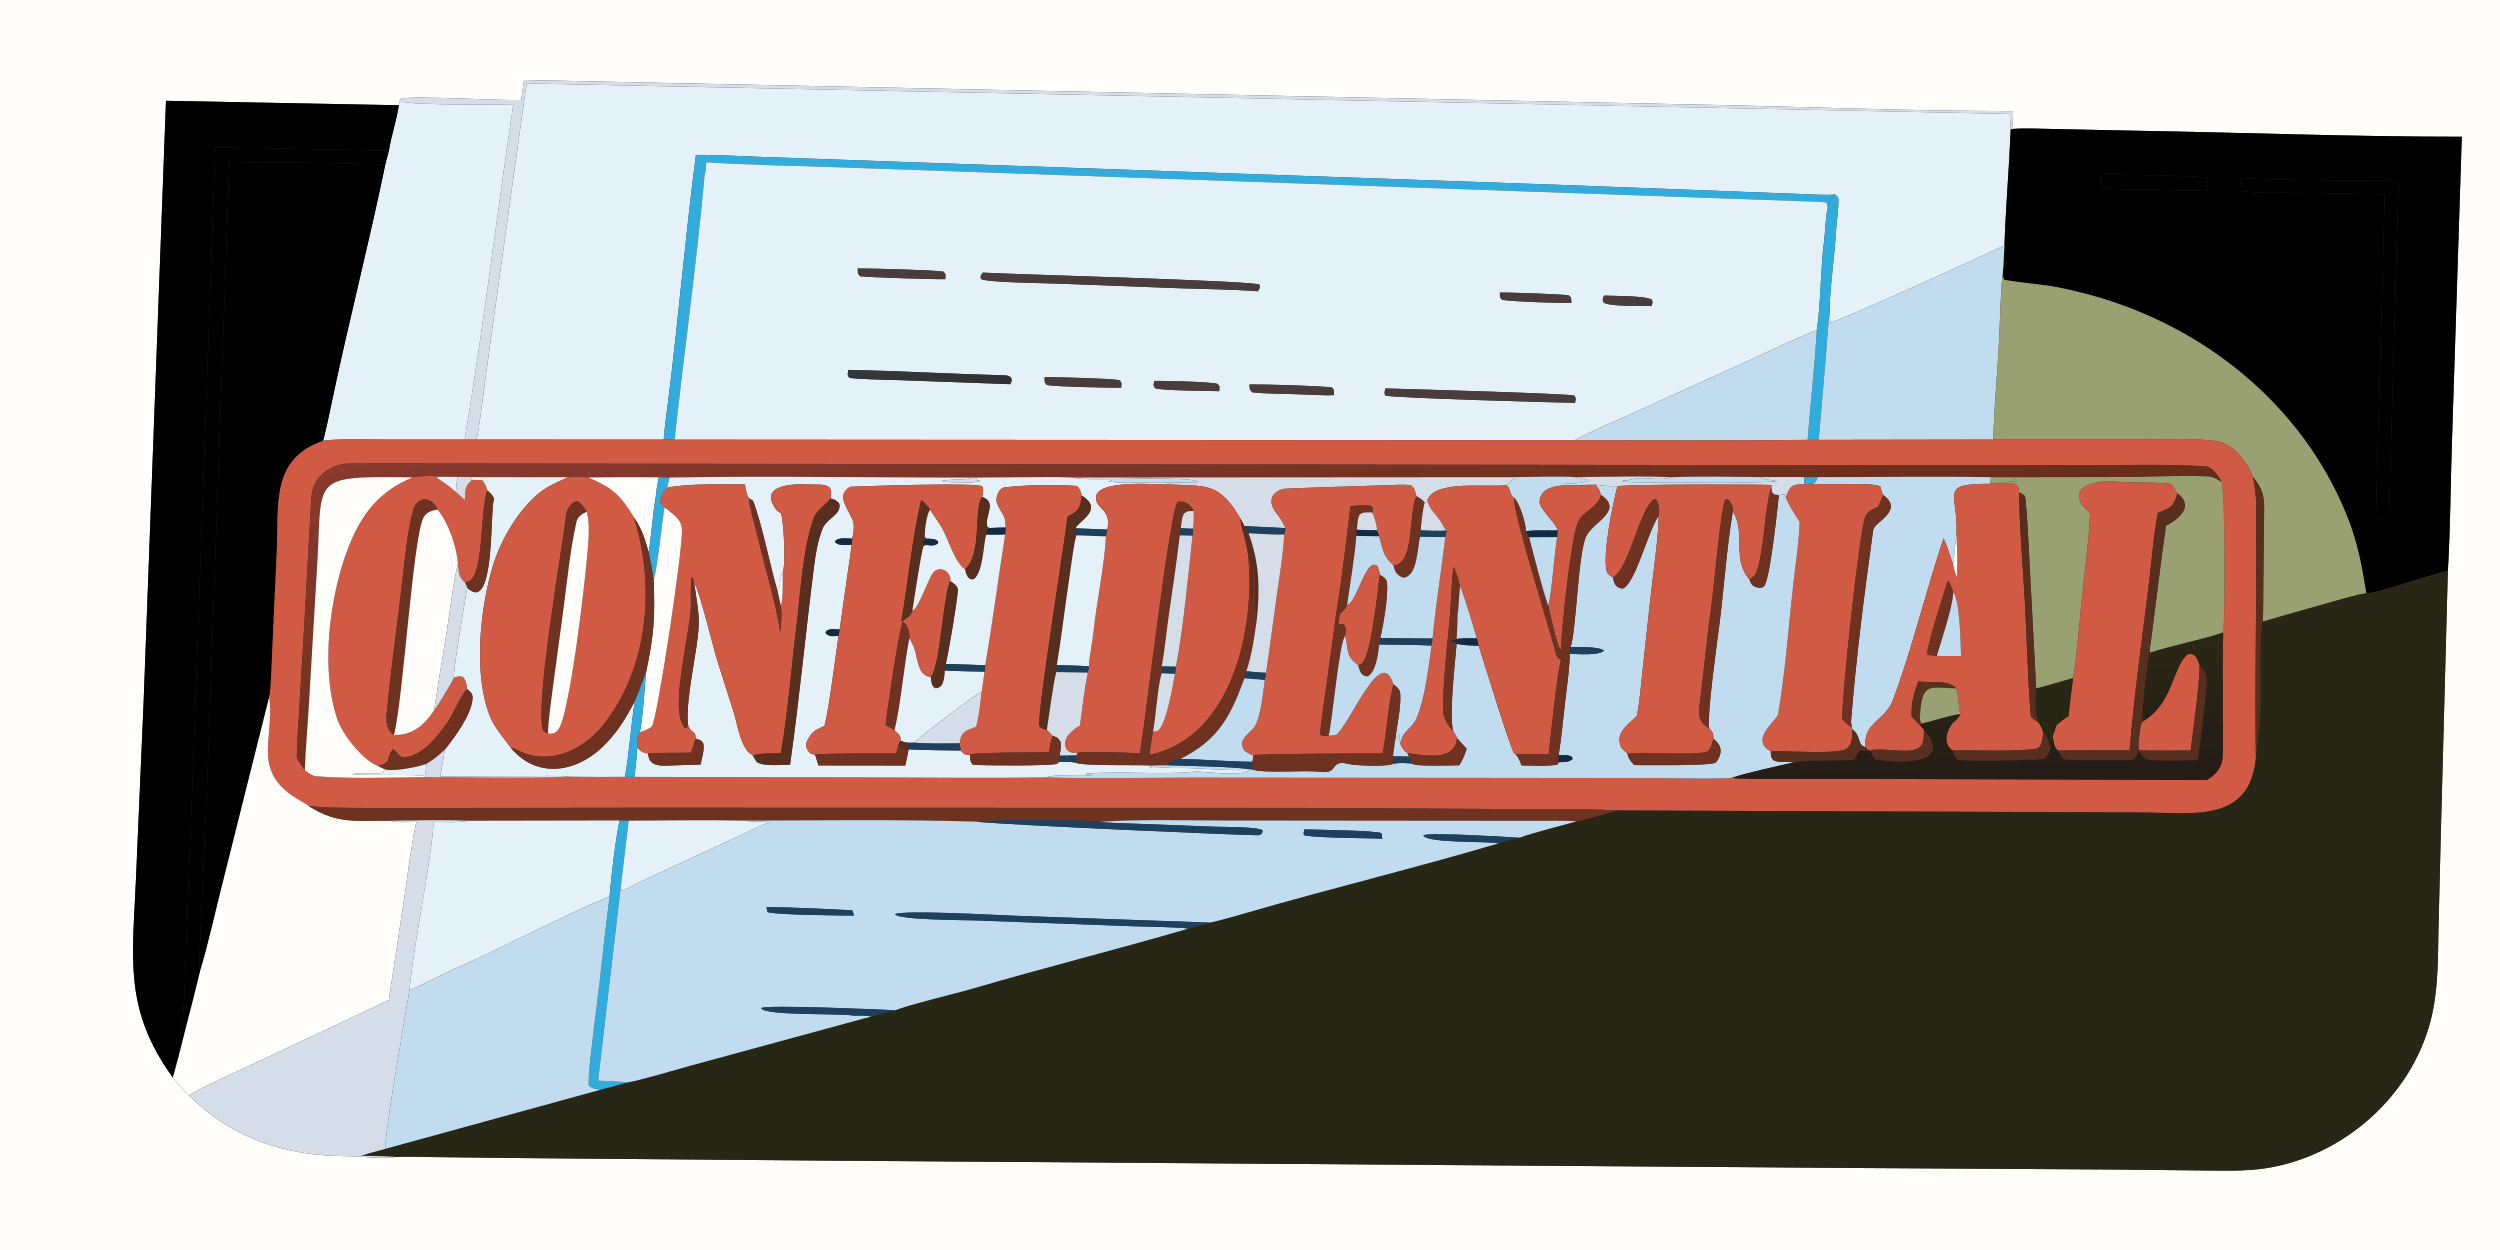 <?xml version="1.0" encoding="utf-8" ?><svg xmlns="http://www.w3.org/2000/svg" xmlns:xlink="http://www.w3.org/1999/xlink" width="2048" height="1024" viewBox="0 0 2048 1024"><rect x="0" y="0" width="2048" height="1024" fill="#333333" stroke="none"/><path fill="#FFFDFA" d="M0 0L2048 0L2048 1024L0 1024L0 0ZM327.958 81.152C327.546 82.671 326.897 84.725 326.717 86.237L135.986 82.593L117.628 575.7L111.362 720.663C108.672 784.597 101.067 827.048 141.657 882.772C146.13 888.291 149.48 892.669 154.809 897.408C190.706 933.058 234.01 946.937 283.86 947.128C296.953 947.178 311.175 949.588 324.197 947.848C330.898 947.253 348.195 947.832 355.465 947.874L428.19 948.697L670.108 950.704L1524.5 956.839L1733.5 958.069L1803.25 958.827C1820.83 958.956 1839.01 959.67 1856.33 956.976C1919.61 947.133 1975.11 898.292 1991.17 836.028C1997.62 810.99 1997.05 785.214 1997.64 759.433L1999.31 691.212L2005.27 467.654C2007.26 435.113 2007.51 396.835 2008.56 363.853L2016.7 112.025C1930.66 112.084 1839.63 108.682 1753.26 107.165L1684.54 105.742C1673.97 105.557 1658.45 104.835 1648.22 105.663C1649.03 100.859 1649 95.904 1649.1 91.024C1560.49 90.946 1468.21 87.025 1379.25 85.443L429.274 65.533L426.991 81.803C413.039 82.89 334.313 77.715 327.958 81.152Z"/><path fill="#D5DDE8" d="M426.991 81.803L429.274 65.533L1379.25 85.443C1468.21 87.025 1560.49 90.946 1649.1 91.024C1649 95.904 1649.03 100.859 1648.22 105.663L1647.18 106.143C1646.99 101.855 1646.7 97.608 1646.4 93.329L431.491 68.356C430.684 72.68 430.088 77.587 429.451 81.984L426.991 81.803Z"/><path fill="#E5F1F9" d="M429.451 81.984C430.088 77.587 430.684 72.68 431.491 68.356L1646.4 93.329C1646.7 97.608 1646.99 101.855 1647.18 106.143C1645.88 137.749 1643.14 169.239 1642.05 200.976C1628.86 207.566 1502.48 265.046 1499.42 264.221C1499.31 263.11 1498.94 257.925 1498.78 257.304C1498.77 235.662 1502.92 211.369 1504.05 189.558C1504.49 181.287 1506.02 172.83 1506.05 164.514C1506.06 161.316 1505.38 161.166 1503.23 159.347C1496.67 160.115 1483.4 159.229 1476.39 158.964L1430.87 157.26L1279.49 151.491L739.754 132.667L620.955 128.434C613.754 128.163 575.052 126.267 570.079 127.164C561.215 194.727 555.641 263.264 547.04 330.923C545.868 340.146 544.316 350.929 543.714 360.134L390.543 360.065C394.426 338.494 396.935 314.053 400.121 292.047L429.451 81.984Z"/><path fill="#D5DDE8" d="M327.958 81.152C334.313 77.715 413.039 82.89 426.991 81.803L429.451 81.984L400.121 292.047C396.935 314.053 394.426 338.494 390.543 360.065L380.626 360.074C395.67 270.842 406.938 176.121 420.476 85.932C404.591 85.359 339.935 86.413 328.711 83.182L327.958 81.152Z"/><path fill="#E5F1F9" d="M326.717 86.237C326.897 84.725 327.546 82.671 327.958 81.152L328.711 83.182C339.935 86.413 404.591 85.359 420.476 85.932C406.938 176.121 395.67 270.842 380.626 360.074L307.022 360.036C295.597 360.033 275.203 359.347 264.663 361.125C267.271 351.377 269.525 340.472 271.587 330.569C285.195 265.215 302.174 200.056 315.642 134.736L318.563 123.415C320.411 111.676 324.834 98.861 326.717 86.237Z"/><path d="M135.986 82.593L326.717 86.237C324.834 98.861 320.411 111.676 318.563 123.415L176.403 120.694L158.718 614.368L152.773 767.906C152.05 784.52 151.454 821.396 149.464 835.934C149.312 839.181 148.585 846.37 150.519 848.851C147.656 860.243 144.845 871.461 141.657 882.772C101.067 827.048 108.672 784.597 111.362 720.663L117.628 575.7L135.986 82.593Z"/><path d="M1647.18 106.143L1648.22 105.663C1658.45 104.835 1673.97 105.557 1684.54 105.742L1753.26 107.165C1839.63 108.682 1930.66 112.084 2016.7 112.025L2008.56 363.853C2007.51 396.835 2007.26 435.113 2005.27 467.654C1992.6 470.02 1947.1 486.264 1938.52 486.093C1934.79 462.998 1931.17 443.443 1922.18 421.38C1885.45 331.222 1805.24 266.965 1712.34 241.65C1701.26 238.633 1692.45 236.606 1681.53 234.582C1674.5 233.28 1644.74 230.392 1641.49 229.01L1640.54 224.975C1641.36 218.26 1641.64 207.981 1642.05 200.976C1643.14 169.239 1645.88 137.749 1647.18 106.143ZM1720.95 143.118C1720.89 146.548 1720.42 151.639 1721.79 154.521C1739.06 155.293 1756.95 155.128 1774.26 155.65C1778.77 155.786 1804.81 156.631 1808.13 155.888C1808.37 153.092 1809.17 147.755 1808.17 145.47C1786.86 143.64 1743.03 143.092 1720.95 143.118ZM1836.36 146.065C1836.28 149.386 1835.85 153.647 1837.02 156.603C1845.45 158.249 1876.72 157.971 1886.95 158.02C1909.03 158.125 1931.57 159.089 1953.54 159.108C1952.23 226.219 1948.02 349.786 1946.34 422.898C1946.71 423.361 1947.09 423.825 1947.47 424.289C1951.35 425.076 1952.99 425.085 1956.96 425.138L1964.96 148.077C1924.16 147.969 1877.08 147.719 1836.36 146.065Z"/><path d="M176.403 120.694L318.563 123.415L315.642 134.736C273.199 133.436 230.418 133.018 187.961 132.782L170.202 629.348L165.091 745.846C164.726 754.377 162.649 789.6 163.978 795.39C160.305 810.784 156.495 825.769 152.457 841.072L150.519 848.851C148.585 846.37 149.312 839.181 149.464 835.934C151.454 821.396 152.05 784.52 152.773 767.906L158.718 614.368L176.403 120.694Z"/><path fill="#32ACDD" d="M570.079 127.164C575.052 126.267 613.754 128.163 620.955 128.434L739.754 132.667L1279.49 151.491L1430.87 157.26L1476.39 158.964C1483.4 159.229 1496.67 160.115 1503.23 159.347C1498.77 164.137 1498.67 164.958 1497.23 171.279C1497.17 168.586 1497.34 168.131 1495.97 165.95C1491.69 165.093 1476.58 164.85 1471.33 164.664L1422.68 162.938L1248.98 156.797L835.348 142.23L680.201 136.82C646.898 135.694 611.669 135.087 578.585 132.924C578.389 136.382 578.383 140.43 577.201 143.614C570.897 214.543 560.306 288.893 552.654 360.166L543.714 360.134C544.316 350.929 545.868 340.146 547.04 330.923C555.641 263.264 561.215 194.727 570.079 127.164Z"/><path d="M187.961 132.782C230.418 133.018 273.199 133.436 315.642 134.736C302.174 200.056 285.195 265.215 271.587 330.569C269.525 340.472 267.271 351.377 264.663 361.125C221.991 375.707 228.36 413.123 226.798 449.709L222.824 537.133C222.485 544.417 222.049 564.565 220.603 570.718L182.395 723.364C176.782 745.304 170.402 774.329 163.978 795.39C162.649 789.6 164.726 754.377 165.091 745.846L170.202 629.348L187.961 132.782Z"/><path fill="#E5F1F9" d="M577.201 143.614C578.383 140.43 578.389 136.382 578.585 132.924C611.669 135.087 646.898 135.694 680.201 136.82L835.348 142.23L1248.98 156.797L1422.68 162.938L1471.33 164.664C1476.58 164.85 1491.69 165.093 1495.97 165.95C1497.34 168.131 1497.17 168.586 1497.23 171.279C1495.16 179.347 1495.47 188.847 1494.35 196.956C1491.37 218.602 1491.64 249.848 1488.3 270.667C1482.31 271.905 1438.77 292.591 1430.1 296.498L1334.02 340.02C1323.06 345.059 1299.69 355.027 1289.84 360.694L552.654 360.166C560.306 288.893 570.897 214.543 577.201 143.614ZM702.579 219.954C702.947 224.215 702.227 223.675 704.616 226.302C709.705 227.169 768.942 229.029 774.492 228.654C774.411 224.523 775.091 225.042 772.908 222.539C766.943 221.27 710.776 219.739 702.579 219.954ZM805.149 223.325C803.003 226.534 803.257 225.216 803.53 228.436C806.957 231.434 855.577 231.944 865.43 232.293L966.846 236.156C987.053 236.869 1010.54 237.048 1030.51 238.599C1032.38 235.017 1032.33 236.311 1031.7 233.182C1026.71 229.954 830.138 224.794 805.149 223.325ZM1228.63 239.734C1228.99 243.58 1228.34 243.217 1230.49 245.608C1239.69 247.176 1276.61 248.37 1287.3 248.03C1286.9 243.728 1287.65 244.282 1285.16 241.948C1280.7 241.058 1234.51 239.339 1228.63 239.734ZM1314.03 242.165C1312.63 246.16 1312.49 244.758 1313.77 247.876C1319.21 251.347 1344.55 250.339 1352.88 250.731C1353.94 247.086 1354.16 248.214 1353.11 245.43C1347.84 242.243 1321.59 242.452 1314.03 242.165ZM694.945 303.038C694.448 307.183 693.864 306.506 695.656 309.434C700.945 310.69 729.293 311.157 736.633 311.415L827.724 314.732C828.906 311.24 829.016 312.384 828.342 309.39C826.568 307.809 824.778 307.505 822.417 307.448C780.042 306.412 737.291 303.809 694.945 303.038ZM855.739 308.98C855.934 313.34 855.221 312.648 857.582 315.378C864.422 316.83 909.369 317.741 918.434 317.532C918.678 313.387 919.25 314.323 917.249 311.438C910.495 310.08 864.491 308.819 855.739 308.98ZM945.609 312.041C944.971 316.013 944.468 315.167 946.169 317.967C950.973 320.102 990.388 320.138 998.77 320.455C998.983 316.523 999.538 317.319 997.672 314.564C991.654 312.667 954.138 311.939 945.609 312.041ZM1023.6 314.94C1024.01 319.557 1023.21 318.666 1025.91 321.392C1037.62 322.735 1053.59 322.523 1065.66 323.059C1071.31 323.31 1087.54 324.096 1092.55 323.73C1092.75 319.358 1093.38 320.326 1091.17 317.471C1082.84 316.039 1033.8 314.743 1023.6 314.94ZM1135.01 318.212C1134.17 321.734 1133.72 321.2 1134.87 324.023C1138.13 325.879 1277.22 329.962 1290.25 329.975C1290.92 325.965 1291.21 327.309 1289.84 324.14C1286.61 322.376 1146.56 318.538 1135.01 318.212Z"/><path d="M1808.13 155.888C1804.81 156.631 1778.77 155.786 1774.26 155.65C1756.95 155.128 1739.06 155.293 1721.79 154.521C1720.42 151.639 1720.89 146.548 1720.95 143.118C1743.03 143.092 1786.86 143.64 1808.17 145.47C1809.17 147.755 1808.37 153.092 1808.13 155.888Z"/><path d="M1953.54 159.108C1931.57 159.089 1909.03 158.125 1886.95 158.02C1876.72 157.971 1845.45 158.249 1837.02 156.603C1835.85 153.647 1836.28 149.386 1836.36 146.065C1877.08 147.719 1924.16 147.969 1964.96 148.077L1956.96 425.138C1952.99 425.085 1951.35 425.076 1947.47 424.289C1947.09 423.825 1946.71 423.361 1946.34 422.898C1948.02 349.786 1952.23 226.219 1953.54 159.108Z"/><path fill="#32ACDD" d="M1503.23 159.347C1505.38 161.166 1506.06 161.316 1506.05 164.514C1506.02 172.83 1504.49 181.287 1504.05 189.558C1502.92 211.369 1498.77 235.662 1498.78 257.304C1497.93 260.045 1496.6 281.654 1496.23 286.152L1489.89 360.363L1480.79 360.327C1483.08 330.705 1486.61 300.164 1488.3 270.667C1491.64 249.848 1491.37 218.602 1494.35 196.956C1495.47 188.847 1495.16 179.347 1497.23 171.279C1498.67 164.958 1498.77 164.137 1503.23 159.347Z"/><path fill="#C2DCEF" d="M1498.78 257.304C1498.94 257.925 1499.31 263.11 1499.42 264.221C1502.48 265.046 1628.86 207.566 1642.05 200.976C1641.64 207.981 1641.36 218.26 1640.54 224.975C1639.34 233.164 1638.24 264.251 1637.81 274.728C1636.67 302.386 1633.51 332.924 1632.91 360.105L1489.89 360.363L1496.23 286.152C1496.6 281.654 1497.93 260.045 1498.78 257.304Z"/><path fill="#4A3C3A" d="M774.492 228.654C768.942 229.029 709.705 227.169 704.616 226.302C702.227 223.675 702.947 224.215 702.579 219.954C710.776 219.739 766.943 221.27 772.908 222.539C775.091 225.042 774.411 224.523 774.492 228.654Z"/><path fill="#4A3C3A" d="M1030.51 238.599C1010.54 237.048 987.053 236.869 966.846 236.156L865.43 232.293C855.577 231.944 806.957 231.434 803.53 228.436C803.257 225.216 803.003 226.534 805.149 223.325C830.138 224.794 1026.71 229.954 1031.7 233.182C1032.33 236.311 1032.38 235.017 1030.51 238.599Z"/><path fill="#99A173" d="M1632.91 360.105C1633.51 332.924 1636.67 302.386 1637.81 274.728C1638.24 264.251 1639.34 233.164 1640.54 224.975L1641.49 229.01C1644.74 230.392 1674.5 233.28 1681.53 234.582C1692.45 236.606 1701.26 238.633 1712.34 241.65C1805.24 266.965 1885.45 331.222 1922.18 421.38C1931.17 443.443 1934.79 462.998 1938.52 486.093C1932.27 486.59 1914.02 492.028 1907.29 493.938C1889.48 498.988 1871.26 504.011 1853.53 509.296C1853.93 506.089 1853.93 503.281 1853.95 500.071C1854.07 472.382 1854.44 444.698 1854.79 417.011C1854.93 405.438 1852.72 399.454 1845.5 390.52C1840.8 377.574 1828.8 362.968 1814.7 361.196C1795.4 358.769 1773.61 359.916 1754.08 359.943L1632.91 360.105Z"/><path fill="#4A3C3A" d="M1287.3 248.03C1276.61 248.37 1239.69 247.176 1230.49 245.608C1228.34 243.217 1228.99 243.58 1228.63 239.734C1234.51 239.339 1280.7 241.058 1285.16 241.948C1287.65 244.282 1286.9 243.728 1287.3 248.03Z"/><path fill="#4A3C3A" d="M1352.88 250.731C1344.55 250.339 1319.21 251.347 1313.77 247.876C1312.49 244.758 1312.63 246.16 1314.03 242.165C1321.59 242.452 1347.84 242.243 1353.11 245.43C1354.16 248.214 1353.94 247.086 1352.88 250.731Z"/><path fill="#C2DCEF" d="M1289.84 360.694C1299.69 355.027 1323.06 345.059 1334.02 340.02L1430.1 296.498C1438.77 292.591 1482.31 271.905 1488.3 270.667C1486.61 300.164 1483.08 330.705 1480.79 360.327C1417.45 361.131 1353.24 360.695 1289.84 360.694Z"/><defs><linearGradient id="gradient_0" gradientUnits="userSpaceOnUse" x1="763.257" y1="322.184" x2="758.743" y2="294.816"><stop offset="0" stop-color="#353032"/><stop offset="1" stop-color="#30383C"/></linearGradient></defs><path fill="url(#gradient_0)" d="M827.724 314.732L736.633 311.415C729.293 311.157 700.945 310.69 695.656 309.434C693.864 306.506 694.448 307.183 694.945 303.038C737.291 303.809 780.042 306.412 822.417 307.448C824.778 307.505 826.568 307.809 828.342 309.39C829.016 312.384 828.906 311.24 827.724 314.732Z"/><path fill="#4A3C3A" d="M918.434 317.532C909.369 317.741 864.422 316.83 857.582 315.378C855.221 312.648 855.934 313.34 855.739 308.98C864.491 308.819 910.495 310.08 917.249 311.438C919.25 314.323 918.678 313.387 918.434 317.532Z"/><path fill="#4A3C3A" d="M998.77 320.455C990.388 320.138 950.973 320.102 946.169 317.967C944.468 315.167 944.971 316.013 945.609 312.041C954.138 311.939 991.654 312.667 997.672 314.564C999.538 317.319 998.983 316.523 998.77 320.455Z"/><path fill="#4A3C3A" d="M1092.55 323.73C1087.54 324.096 1071.31 323.31 1065.66 323.059C1053.59 322.523 1037.62 322.735 1025.91 321.392C1023.21 318.666 1024.01 319.557 1023.6 314.94C1033.8 314.743 1082.84 316.039 1091.17 317.471C1093.38 320.326 1092.75 319.358 1092.55 323.73Z"/><path fill="#4A3C3A" d="M1290.25 329.975C1277.22 329.962 1138.13 325.879 1134.87 324.023C1133.72 321.2 1134.17 321.734 1135.01 318.212C1146.56 318.538 1286.61 322.376 1289.84 324.14C1291.21 327.309 1290.92 325.965 1290.25 329.975Z"/><path fill="#D15A45" d="M264.663 361.125C275.203 359.347 295.597 360.033 307.022 360.036L380.626 360.074L390.543 360.065L543.714 360.134L552.654 360.166L1289.84 360.694C1353.24 360.695 1417.45 361.131 1480.79 360.327L1489.89 360.363L1632.91 360.105L1754.08 359.943C1773.61 359.916 1795.4 358.769 1814.7 361.196C1828.8 362.968 1840.8 377.574 1845.5 390.52C1849.45 406.202 1848.01 422.232 1848.18 438.34C1848.81 499.267 1846.89 560.596 1848.01 621.489C1842.79 673.874 1796.69 665.932 1758.65 665.65L1669.2 665.242L1324.2 663.942C1297.78 662.127 1262.11 662.987 1234.85 662.785L1064.75 661.844L524.093 661.698L355.17 661.929C326.5 661.929 297.68 662.101 269.018 661.561C263.177 661.452 258.544 660.455 252.854 660.219C251.037 658.668 242.302 653.977 238.853 651.494C206.985 628.55 225.054 603.648 220.603 570.718C222.049 564.565 222.485 544.417 222.824 537.133L226.798 449.709C228.36 413.123 221.991 375.707 264.663 361.125ZM1819.93 394.913C1817.74 389.988 1811.92 382.54 1807.6 382.196C1779.94 380.001 1736.98 381.063 1710.1 381.108L1532.64 381.121L552.05 379.93L376.088 379.72C345.942 379.636 315.795 379.242 285.597 379.767C269.925 380.04 256.085 391.085 255.131 407.448C254.472 418.746 253.724 430.183 253.125 441.511L249.163 513.72L244.757 587.198C244.237 596.709 242.98 611.742 243.161 620.965C244.997 623.862 247.655 628.356 249.725 630.904C251.962 632.666 255.89 635.668 258.691 635.895C286.95 638.192 319.616 636.888 347.818 636.668C385.371 636.712 430.173 637.86 467.028 636.232C481.975 636.552 496.998 636.443 511.955 636.415L519.727 636.425L711.792 636.824C759.81 636.962 809.376 637.605 857.326 636.843C894.906 638.161 939.885 637.019 977.847 637.019L1202.73 637.232L1356.48 637.439C1372.24 637.363 1404.6 638.451 1418.8 637.215C1423.91 638.323 1447.59 638.015 1454.32 638.019L1528.87 638.051L1807.8 638.962C1822.71 629.997 1820.9 621.703 1820.97 605.922C1821.08 576.705 1820.61 547.412 1821.21 518.205C1822.95 504.935 1822.87 404.018 1819.93 394.913Z"/><defs><linearGradient id="gradient_1" gradientUnits="userSpaceOnUse" x1="1042.192" y1="558.973" x2="970.461" y2="230.907"><stop offset="0" stop-color="#662D18"/><stop offset="1" stop-color="#89392D"/></linearGradient></defs><path fill="url(#gradient_1)" d="M338.136 391.048C250.57 390.063 264.929 389.79 259.374 470.506L252.952 578.914C251.995 595.786 250.257 614.199 249.725 630.904C247.655 628.356 244.997 623.862 243.161 620.965C242.98 611.742 244.237 596.709 244.757 587.198L249.163 513.72L253.125 441.511C253.724 430.183 254.472 418.746 255.131 407.448C256.085 391.085 269.925 380.04 285.597 379.767C315.795 379.242 345.942 379.636 376.088 379.72L552.05 379.93L1532.64 381.121L1710.1 381.108C1736.98 381.063 1779.94 380.001 1807.6 382.196C1811.92 382.54 1817.74 389.988 1819.93 394.913C1815.71 392.205 1813.13 390.586 1808.1 390.29C1789.61 389.203 1770.06 390.517 1751.5 390.735L1648.05 390.944L1630.93 390.911C1584.56 390.117 1535.77 390.891 1489.22 390.895L1477.83 390.832L1441.52 390.824C1418.65 390.574 1391.33 390.046 1368.6 390.958C1346.6 389.774 1313.18 390.645 1290.46 390.934C1281.49 389.892 1250.92 390.796 1240.41 390.893L878.386 391.16C865.545 390.69 852.092 390.783 839.202 390.929C742.422 392.023 645.099 389.486 548.384 391.17L539.646 390.983C520.381 390.914 501.158 390.804 481.892 391.088C475.572 390.684 471.866 390.625 465.539 390.951L394.025 390.868L385.786 390.86L374.741 390.64L358.172 390.606C353.757 389.076 342.815 390.447 338.136 391.048Z"/><path fill="#D15A45" d="M338.136 391.048C342.815 390.447 353.757 389.076 358.172 390.606L358.037 391.602C364.427 395.757 367.744 398.061 373.49 403.022L380.791 409.599C381.271 400.972 380.411 398.949 386.623 393.056L395.025 393.25C397.677 396.628 397.925 397.616 399.258 401.754C393.204 415.68 396.691 470.995 384.05 476.251C383.056 476.665 382.022 476.957 380.981 477.231C375.408 472.842 375.909 468.152 375.174 461.548C373.836 447.271 367.641 428.701 358.449 417.401C354.277 406.956 341.355 404.864 337.818 420.006C333.71 437.588 332.001 454.52 329.995 472.462C325.808 509.907 320.217 547.332 316.727 584.843C316.121 591.355 316.812 598.365 322.725 602.106C338.088 602.327 347.411 594.196 355.623 581.988C358.672 577.783 370.046 559.795 371.869 554.997C374.9 554.188 376.506 553.427 379.41 554.728C381.851 557.148 382.366 561.252 382.788 564.624C378.296 567.765 371.321 584.783 367.183 590.786C359.203 602.364 345.929 620.159 330.322 620.308C326.58 620.344 324.79 614.474 321.635 613.906C319.161 617.705 318.989 618.373 317.928 622.805C315.734 625.774 313.365 626.299 309.893 627.614C297.513 623.277 280.767 601.962 276.393 589.341C262.232 548.48 269.97 487.905 285.466 448.266C296.355 420.412 311.15 402.132 338.136 391.048Z"/><path fill="#99A173" d="M1648.05 390.944L1751.5 390.735C1770.06 390.517 1789.61 389.203 1808.1 390.29C1813.13 390.586 1815.71 392.205 1819.93 394.913C1822.87 404.018 1822.95 504.935 1821.21 518.205C1801.98 524.662 1780.06 528.589 1761.17 534.781C1760.98 531.809 1761.55 528.82 1761.94 525.876C1766.11 494.151 1769.85 462.355 1774.35 430.673C1784.72 425.387 1797.91 414.648 1783.73 404.118L1783.4 403.696C1781.02 400.553 1780.25 396.525 1776.23 396.154C1761.97 394.838 1747.1 395.589 1732.88 394.539C1713.8 393.131 1689.62 400.241 1712.17 420.408C1711.6 441.031 1707.25 472.057 1705.15 493.487C1703.61 509.237 1701.07 540.881 1698.23 555.498C1688.23 558.439 1678.13 561.517 1668.03 564.035L1662.22 453.936C1661.41 439.273 1660.76 422.751 1659.17 408.02C1658.87 405.218 1656.56 404.657 1654.03 403.245C1653.79 400.076 1653.83 399.51 1651.81 397.11C1648.56 395.271 1644.22 395.753 1640.39 395.81C1643.48 394.609 1647.94 394.607 1651.36 394.418L1651.89 393.405L1648.05 390.944Z"/><path fill="#FFFDFA" d="M249.725 630.904C250.257 614.199 251.995 595.786 252.952 578.914L259.374 470.506C264.929 389.79 250.57 390.063 338.136 391.048C311.15 402.132 296.355 420.412 285.466 448.266C269.97 487.905 262.232 548.48 276.393 589.341C280.767 601.962 297.513 623.277 309.893 627.614C311.311 628.268 314.52 629.638 315.681 630.401L314.041 631.771L314.093 632.852C305.165 635.086 296.957 632.348 287.678 634.301C297.955 635.452 343.501 634.096 348.174 635.808L347.818 636.668C319.616 636.888 286.95 638.192 258.691 635.895C255.89 635.668 251.962 632.666 249.725 630.904Z"/><path fill="#E5F1F9" d="M373.49 403.022C367.744 398.061 364.427 395.757 358.037 391.602L358.172 390.606L374.741 390.64C374.109 395.139 373.65 398.495 373.49 403.022Z"/><path fill="#D5DDE8" d="M374.741 390.64L385.786 390.86L386.623 393.056C380.411 398.949 381.271 400.972 380.791 409.599L373.49 403.022C373.65 398.495 374.109 395.139 374.741 390.64Z"/><path fill="#FFFDFA" d="M385.786 390.86L394.025 390.868L395.025 393.25L386.623 393.056L385.786 390.86Z"/><path fill="#E5F1F9" d="M394.025 390.868L465.539 390.951C458.279 394.361 455.069 395.24 447.986 399.488C428.878 410.949 412.045 438.575 405.012 459.736C393.256 495.109 386.928 554.356 402.37 589.113C405.708 596.627 413.569 605.673 418.207 612.181C438.987 637.875 470.982 633.242 493.049 612.387C505.173 600.929 512.242 589.028 520.016 574.491C516.692 594.687 515.575 617.182 511.955 636.415C496.998 636.443 481.975 636.552 467.028 636.232C459.49 635.272 438.891 635.789 430.419 635.806L360.632 635.974C362.071 629.046 363.03 621.257 364.495 613.94C372.069 604.494 387.019 584.534 387.114 571.406C387.141 567.808 385.078 566.506 382.788 564.624C382.366 561.252 381.851 557.148 379.41 554.728C376.506 553.427 374.9 554.188 371.869 554.997C370.737 552.709 381.271 488.782 382.81 481.517C405.678 503.779 401.328 418.34 404.485 409.729C405.399 407.235 401.33 403.496 399.258 401.754C397.925 397.616 397.677 396.628 395.025 393.25L394.025 390.868Z"/><path fill="#D15A45" d="M465.539 390.951C471.866 390.625 475.572 390.684 481.892 391.088C502.341 400.19 507.928 405.062 519.455 424.061C519.465 424.259 519.474 424.457 519.483 424.656C537.117 480.073 530.979 548.28 493.716 594.393C477.18 614.856 449.403 627.364 425.007 614.99C423.743 614.349 419.429 612.342 418.207 612.181C413.569 605.673 405.708 596.627 402.37 589.113C386.928 554.356 393.256 495.109 405.012 459.736C412.045 438.575 428.878 410.949 447.986 399.488C455.069 395.24 458.279 394.361 465.539 390.951ZM480.632 419.212C478.269 415.707 476.892 413.181 473.467 410.732C468.518 410.301 464.38 417.169 464.003 420.599C461.54 443.012 436.431 586.513 445.497 599.025C446.587 599.685 447.748 600.567 448.914 600.791C451.052 601.237 451.721 600.981 453.924 600.63C455.895 599.525 457.114 598.292 458.196 596.344C467.738 579.167 481.295 462.98 482.231 439.332C482.502 432.479 482.418 425.884 480.632 419.212Z"/><path fill="#FFFDFA" d="M481.892 391.088C501.158 390.804 520.381 390.914 539.646 390.983C538.36 397.335 537.683 401.781 536.996 408.226C534.524 422.528 533.709 437.9 531.363 452.296C527.667 440.043 526.395 434.508 519.455 424.061C507.928 405.062 502.341 400.19 481.892 391.088Z"/><path fill="#32ACDD" d="M539.646 390.983L548.384 391.17L546.503 399.607C542.246 404.283 542.024 405.106 540.858 411.483L544.39 415.59C541.576 432.686 539.319 460.262 535.467 475.626C534.43 467.51 532.982 460.327 531.363 452.296C533.709 437.9 534.524 422.528 536.996 408.226C537.683 401.781 538.36 397.335 539.646 390.983Z"/><path fill="#E5F1F9" d="M548.384 391.17C645.099 389.486 742.422 392.023 839.202 390.929C852.092 390.783 865.545 390.69 878.386 391.16C884.678 393.116 902.64 392.484 910.033 392.484L910.713 393.68L907.56 394.304C911.399 395.901 944.669 395.25 950.713 395.227C954.07 395.578 957.537 395.722 960.64 396.984C949.998 397.243 896.704 391.84 897.852 408.254C898.511 417.683 910.722 417.106 907.081 433.824L880.973 432.8C883.173 426.977 904.924 417.528 886.233 406.069C885.781 404.339 883.882 398.216 881.783 398.066C863.217 396.735 842.093 397.275 823.405 399.15C817.8 399.712 815.032 408.342 816.887 412.618C821.36 422.929 823.644 420.655 823.928 432.133C819.723 432.092 815.048 432.395 810.809 432.577L808.892 431.848C806.016 422.739 817.35 411.574 804.586 407.109C805.36 403.391 805.824 402.19 804.914 398.484C800.516 395.092 711.466 398.159 697.868 398.699C693.893 398.856 689.514 404.893 690.732 408.925C695.61 424.676 702.339 423.627 698.119 441.319C693.641 441.099 688.781 440.35 684.906 442.392L683.969 443.936C686.903 447.469 693.439 446.408 697.753 446.211L687.824 515.781C683.992 515.467 680.259 514.696 677.092 516.751L676.183 518.486C679.326 521.998 682.35 521.087 686.916 520.909C684.453 537.528 679.201 580.209 675.435 594.698C671.16 596.695 666.839 598.225 664.177 602.059L663.777 602.629C659.671 608.544 658.639 611.866 663.869 617.206C664.928 617.524 666.65 618.112 667.675 618.277C668.448 620.01 669.831 624.972 670.461 627.028L741.556 627.119C742.618 623.103 743.508 618.002 744.353 613.855C758.625 614.535 772.635 614.664 786.921 614.83C789.34 617.166 790.66 619.244 794.467 618.053C795.066 622.564 794.426 623.386 796.856 626.431C804.555 627.264 860.584 627.498 865.835 625.71L867.376 624.296C872.779 624.126 876.396 623.846 881.791 624.838C884.33 627.492 934.589 626.538 942.671 627.034L941.949 628.711C946.134 627.749 956.18 629.301 961.179 629.166C981.488 628.619 1003.01 631.639 1023.11 630.727C1018.08 636.903 985.257 631.436 977.778 632.191C948.981 635.097 917.35 631.132 889.026 633.95C893.444 635.774 909.363 635.914 914.452 635.509C905.84 635.514 861.393 633.61 857.326 636.843C809.376 637.605 759.81 636.962 711.792 636.824L519.727 636.425C520.703 628.204 521.624 620.759 521.937 612.457C524.768 615.056 526.815 617.158 530.961 617.105C531.283 627.269 539.611 627.473 547.82 627.168C556.553 626.844 565.219 626.481 573.96 626.306C574.855 620.807 577.267 614.269 576.149 609.114C573.905 605.763 574.407 606.728 569.864 605.126C569.894 597.436 565.491 601.305 563.468 593.186C561.848 569.381 571.138 536.313 572.424 512.099C572.909 502.961 569.977 486.669 568.577 477.101C573.628 485.238 584.136 530.764 588.149 542.937C592.191 555.197 596.659 570.263 601.064 583.543C603.879 592.028 606.043 609.85 614.203 617.213C614.845 617.792 615.892 617.419 616.913 619.251L619.856 624.112C625.087 628.086 640.063 626.471 647.206 626.344C654.962 571.795 660.008 517.28 667.037 462.682C668.369 452.341 670.065 442.7 673.868 432.972C677.23 424.371 689.809 421.667 687.426 412.413C684.71 409.616 684.116 409.478 680.399 408.312C680.784 404.957 681.438 402.519 679.766 399.625C676.597 396.131 668.057 397.158 663.234 396.894C650.168 396.178 620.142 396.878 636.147 417.83C636.747 418.615 639.088 420.051 639.993 420.59C642.08 429.175 643.848 462.826 641.209 468.691C638.136 474.989 639.744 480.884 637.072 484.405C631.454 466.536 624.35 429.13 616.815 410.207C615.557 409.422 614.491 408.757 613.616 408.211C611.478 405.679 610.915 400.308 610.247 396.786C593.419 396.83 561.783 396.011 546.503 399.607L548.384 391.17ZM791.765 392.455C789.281 392.553 772.531 393.055 771.451 394.028C774.771 395.218 779.139 395.009 782.75 395.052C789.434 395.212 796.839 395.889 803.127 393.93L803.11 393.558L800.581 393.76L799.356 391.099C797.281 391.28 793.647 391.651 791.765 392.455Z"/><path fill="#D5DDE8" d="M878.386 391.16L1240.41 390.893C1238.62 393.22 1236.69 396.332 1234.18 397.497C1216.39 399.312 1175.51 393.077 1169.28 409.826L1168.47 412.211L1167.06 411.677C1164.92 408.989 1163.34 408.288 1160.38 406.572C1158.92 402.135 1159.18 400.508 1156.03 397.676C1151.18 396.526 1140.09 397.382 1134.59 397.566C1107.39 398.512 1080.16 399.112 1052.98 400.371C1050.83 400.47 1048.85 401.306 1046.99 402.331C1039.36 406.511 1040.77 414.339 1045.57 420.222C1048.87 424.268 1050.85 427.724 1053.07 432.625L1019.42 430.996L1016.11 424.747C999.218 396.293 990.25 398.269 960.64 396.984C957.537 395.722 954.07 395.578 950.713 395.227C955.168 394.871 980.168 395.732 981.749 394.739C976.674 390.595 919.956 392.434 910.033 392.484C902.64 392.484 884.678 393.116 878.386 391.16Z"/><path fill="#C2DCEF" d="M1240.41 390.893C1250.92 390.796 1281.49 389.892 1290.46 390.934C1291.32 391.152 1302.81 393.756 1302.45 393.574C1292.55 396.535 1288.3 396.02 1278.02 396.289C1284.83 396.624 1300.19 396.13 1305.72 397.121L1304.8 397.253C1293.03 398.852 1261.98 392.404 1261.19 411.34C1260.96 416.797 1275.75 429.649 1275.99 434.575C1267.41 434.505 1258.45 434.253 1249.94 435.066C1250.36 429.963 1244.71 411.603 1240.45 407.922C1235.98 405.072 1238.55 401.684 1234.18 397.497C1236.69 396.332 1238.62 393.22 1240.41 390.893Z"/><path fill="#D5DDE8" d="M1290.46 390.934C1313.18 390.645 1346.6 389.774 1368.6 390.958C1362.06 393.923 1349.07 391.214 1341.45 391.842C1337.06 392.203 1333.59 394.191 1329.62 393.645L1328.95 394.331C1334.98 395.765 1359.29 394.982 1366.91 395.099C1397.25 395.565 1426.06 395.979 1456.39 394.344C1452.48 393.633 1444.71 392.578 1441.52 390.824L1477.83 390.832L1478.21 396.631C1474.33 396.858 1470.24 396.644 1467.23 399C1464.87 402.318 1464.42 403.64 1462.94 407.456L1462.53 408.357L1461.82 405.158C1460.11 404.801 1458.97 405.218 1457.27 405.594L1453.41 405.137C1450.85 402.861 1451.62 403.281 1451.04 399.031L1451.27 397.428C1449.68 396.572 1328.54 396.708 1325.06 398.342C1317.66 398.323 1314.43 398.181 1307.14 397.007L1305.72 397.121C1300.19 396.13 1284.83 396.624 1278.02 396.289C1288.3 396.02 1292.55 396.535 1302.45 393.574C1302.81 393.756 1291.32 391.152 1290.46 390.934Z"/><path fill="#C2DCEF" d="M1368.6 390.958C1391.33 390.046 1418.65 390.574 1441.52 390.824C1444.71 392.578 1452.48 393.633 1456.39 394.344C1426.06 395.979 1397.25 395.565 1366.91 395.099C1359.29 394.982 1334.98 395.765 1328.95 394.331L1329.62 393.645C1333.59 394.191 1337.06 392.203 1341.45 391.842C1349.07 391.214 1362.06 393.923 1368.6 390.958Z"/><path fill="#32ACDD" d="M1477.83 390.832L1489.22 390.895C1487.89 393.684 1487.64 395.986 1484.19 396.304L1478.21 396.631L1477.83 390.832Z"/><path fill="#C2DCEF" d="M1489.22 390.895C1535.77 390.891 1584.56 390.117 1630.93 390.911L1630.53 396.305C1587.41 396.416 1604.36 403.23 1602.79 438.55C1601.29 446.708 1601.46 454.24 1599.96 462.381C1597.68 455.686 1595.06 447.253 1592.15 440.993C1577.45 484.893 1566.84 530.324 1550.6 573.655C1544.24 590.608 1526.19 591.565 1528.14 612.104C1521.3 610.244 1524.98 603.369 1517.41 597.437L1516.97 595.969C1516.96 595.892 1516.32 591.436 1516.33 591.334C1520.47 539.148 1527.3 486.116 1534.49 434.22C1535.43 427.425 1560.24 418.458 1542.76 405.512C1541.75 404.539 1540.93 400.405 1540.42 398.655C1535.04 394.718 1495.94 397.783 1484.19 396.304C1487.64 395.986 1487.89 393.684 1489.22 390.895Z"/><path fill="#94A371" d="M1630.93 390.911L1648.05 390.944L1651.89 393.405L1651.36 394.418C1647.94 394.607 1643.48 394.609 1640.39 395.81L1630.53 396.305L1630.93 390.911Z"/><path fill="#582E1E" d="M1845.5 390.52C1852.72 399.454 1854.93 405.438 1854.79 417.011C1854.44 444.698 1854.07 472.382 1853.95 500.071C1853.93 503.281 1853.93 506.089 1853.53 509.296C1849.75 537.382 1854.29 575.107 1849.94 604.125C1849.18 609.2 1849.07 616.652 1848.01 621.489C1846.89 560.596 1848.81 499.267 1848.18 438.34C1848.01 422.232 1849.45 406.202 1845.5 390.52Z"/><path fill="#D5DDE8" d="M782.75 395.052C779.139 395.009 774.771 395.218 771.451 394.028C772.531 393.055 789.281 392.553 791.765 392.455C793.647 391.651 797.281 391.28 799.356 391.099L800.581 393.76L803.11 393.558L803.127 393.93C796.839 395.889 789.434 395.212 782.75 395.052Z"/><path fill="#C2DCEF" d="M910.033 392.484C919.956 392.434 976.674 390.595 981.749 394.739C980.168 395.732 955.168 394.871 950.713 395.227C944.669 395.25 911.399 395.901 907.56 394.304L910.713 393.68L910.033 392.484Z"/><path fill="#D15A45" d="M1712.17 420.408C1689.62 400.241 1713.8 393.131 1732.88 394.539C1747.1 395.589 1761.97 394.838 1776.23 396.154C1780.25 396.525 1781.02 400.553 1783.4 403.696L1783.73 404.118C1780.69 415.425 1778.22 416.018 1767.68 420.12C1765.38 432.264 1763.87 446.08 1762.57 458.419C1757.1 510.332 1748.65 562.722 1744.6 614.744C1725.11 614.764 1705.23 614.575 1685.78 614.842C1682.45 612.006 1682.17 607.087 1681.61 602.986L1684.79 593.766C1687.54 591.454 1691.56 588.645 1694.52 586.441C1695.66 576.05 1696.88 565.863 1698.23 555.498C1701.07 540.881 1703.61 509.237 1705.15 493.487C1707.25 472.057 1711.6 441.031 1712.17 420.408Z"/><path fill="#D15A45" d="M1478.21 396.631L1484.19 396.304C1495.94 397.783 1535.04 394.718 1540.42 398.655C1540.93 400.405 1541.75 404.539 1542.76 405.512L1538.53 415.073C1534.38 417.151 1529.58 418.808 1527.93 423.538C1522.84 438.148 1508.56 572.201 1509.12 589.387C1511.61 591.646 1514.17 594.135 1516.97 595.969L1517.41 597.437C1517.36 603.14 1517.67 608.906 1513.16 613.112C1507.39 618.497 1461.41 614.701 1450.57 615.527C1432.58 606.069 1455.76 590.083 1456.63 585.033C1463.45 545.282 1465.65 504.342 1470.77 464.247C1472.26 452.564 1473.84 439.452 1474.27 427.794C1470.25 420.525 1465.96 415.675 1462.94 407.456C1464.42 403.64 1464.87 402.318 1467.23 399C1470.24 396.644 1474.33 396.858 1478.21 396.631Z"/><path fill="#D15A45" d="M1602.79 438.55C1604.36 403.23 1587.41 396.416 1630.53 396.305L1640.39 395.81C1644.22 395.753 1648.56 395.271 1651.81 397.11C1653.83 399.51 1653.79 400.076 1654.03 403.245C1654.12 429.692 1657.26 465.99 1658.78 493.19C1660.43 522.78 1661.03 558.376 1663.73 587.273C1665.98 589.05 1668.22 590.834 1670.51 592.563C1671.91 595.182 1673.07 597.078 1673.87 599.962C1673.52 603.998 1672.32 612.507 1669.01 613.165C1654.09 616.137 1613.82 614.361 1599.73 614.831C1590.49 609.294 1595.12 595.989 1601.49 590.579C1603.74 588.66 1604.62 587.641 1605.9 584.92C1604.31 578.778 1604.72 571.781 1602.55 563.981C1595.39 556.179 1581.95 559.851 1571.5 558.157C1567.24 570.454 1565.85 573.937 1565.92 586.868C1568.09 589.183 1570.59 591.975 1572.92 594.056L1576.08 597.882C1576.17 609.34 1575.32 614.354 1561.85 614.98C1553.47 615.371 1538.95 612.942 1531.1 614.721L1530.16 614.801C1529.63 613.177 1529.42 613.187 1528.14 612.104C1526.19 591.565 1544.24 590.608 1550.6 573.655C1566.84 530.324 1577.45 484.893 1592.15 440.993C1595.06 447.253 1597.68 455.686 1599.96 462.381C1600.47 465.675 1602.01 469.889 1603.08 473.163C1603.71 460.798 1603.29 450.924 1602.79 438.55ZM1595.06 477.531C1592.55 485.766 1577.23 532.302 1579.01 536.384C1582.07 536.891 1583.55 537.072 1586.71 537.186C1592.16 537.575 1600.81 537.362 1606.5 537.394C1606.11 527.62 1605.64 491.956 1600.15 485.18C1599.08 482.201 1597.96 478.293 1596 475.971L1595.06 477.531Z"/><path fill="#D15A45" d="M546.503 399.607C561.783 396.011 593.419 396.83 610.247 396.786C610.915 400.308 611.478 405.679 613.616 408.211C613.278 413.987 619.315 433.474 620.927 440.551C626.605 465.487 635.338 492.62 639.217 517.828C639.95 512.15 640.68 501.541 639.662 495.989C641.595 491.89 641.199 474.25 641.209 468.691C643.848 462.826 642.08 429.175 639.993 420.59C639.088 420.051 636.747 418.615 636.147 417.83C620.142 396.878 650.168 396.178 663.234 396.894C668.057 397.158 676.597 396.131 679.766 399.625C681.438 402.519 680.784 404.957 680.399 408.312C675.943 413.919 668.478 418.986 666.682 424.106C657.56 450.103 655.94 484.306 652.583 511.595C648.264 546.698 645.617 582.63 639.672 617.149C634.666 617.246 620.188 616.709 616.913 619.251C615.892 617.419 614.845 617.792 614.203 617.213C606.043 609.85 603.879 592.028 601.064 583.543C596.659 570.263 592.191 555.197 588.149 542.937C584.136 530.764 573.628 485.238 568.577 477.101L567.473 473.044L566.526 473.155C565.851 476.986 565.733 488.808 565.976 492.627C567.286 513.224 547.102 581.782 560.969 596.153L562.816 596.184C563.391 594.74 563.347 594.748 563.468 593.186C565.491 601.305 569.894 597.436 569.864 605.126C568.636 608.902 567.413 612.888 566.094 616.615C555.883 616.931 540.219 616.43 530.961 617.105C526.815 617.158 524.768 615.056 521.937 612.457C521.876 608.042 521.541 603.305 524.206 599.789C527.433 598.675 531.542 597.545 533.985 595.019C538.294 590.562 559.884 447.232 558.637 433.203C557.876 424.629 550.374 420.581 544.39 415.59L540.858 411.483C542.024 405.106 542.246 404.283 546.503 399.607Z"/><path fill="#D15A45" d="M804.586 407.109C797.272 416.608 804.994 453.47 790.545 466.416C781.612 460.404 776.508 439.828 770.48 430.643C767.672 426.363 764.642 421.938 761.824 417.651C759.8 413.995 757.706 412.33 754.656 409.458C747.438 439.885 743.692 478.1 738.301 509.418C742.245 506.707 746.548 504.57 747.481 499.853L747.804 500.045C752.231 498.804 760.981 472.677 764.78 468.741C770.094 463.235 779.206 467.845 778.616 476.106C772.828 484.722 770.811 543.38 762.538 554.873C762.059 554.745 761.224 554.468 760.774 554.372C752.015 552.516 751.464 539.048 749.255 532.069C748.394 529.348 746.416 525.608 744.962 522.856C745.803 520.263 743.475 510.505 739.487 509.566C737 513.106 725.951 586.46 725.539 593.872L732.807 598.09C736.058 601.225 738.09 602.27 738.078 606.971L736.56 608.202C735.737 611.169 734.905 614.129 734.131 617.11C725.026 617.158 673.815 616.957 667.675 618.277C666.65 618.112 664.928 617.524 663.869 617.206C658.639 611.866 659.671 608.544 663.777 602.629L664.177 602.059C666.839 598.225 671.16 596.695 675.435 594.698C679.201 580.209 684.453 537.528 686.916 520.909L687.824 515.781L697.753 446.211L698.119 441.319C702.339 423.627 695.61 424.676 690.732 408.925C689.514 404.893 693.893 398.856 697.868 398.699C711.466 398.159 800.516 395.092 804.914 398.484C805.824 402.19 805.36 403.391 804.586 407.109Z"/><path fill="#D15A45" d="M823.928 432.133C823.644 420.655 821.36 422.929 816.887 412.618C815.032 408.342 817.8 399.712 823.405 399.15C842.093 397.275 863.217 396.735 881.783 398.066C883.882 398.216 885.781 404.339 886.233 406.069C884.718 416.5 883.991 418.339 874.552 423.067C872.271 443.775 848.418 591.213 851.628 595.029C853.259 596.967 855.235 597.248 857.574 597.791L862.425 602.842C860.643 607.061 860.09 611.778 859.339 616.316C851.429 616.401 797.479 616.293 794.467 618.053C790.66 619.244 789.34 617.166 786.921 614.83L786.232 609.001C786.82 599.156 791.661 598.54 799.668 595.244C802.136 586.089 803.067 575.858 804.26 566.377L806.562 550.2L807.158 544.992C813.081 509.988 817.846 473.198 823.46 437.846L823.928 432.133Z"/><path fill="#D15A45" d="M907.081 433.824C910.722 417.106 898.511 417.683 897.852 408.254C896.704 391.84 949.998 397.243 960.64 396.984C990.25 398.269 999.218 396.293 1016.11 424.747C1016.48 432.14 1021.64 444.83 1022.58 456.143C1028.26 514.663 1009.61 604.188 941.644 618.406C942.341 613.396 943.42 603.836 944.538 599.258C945.682 599.136 948.328 599.053 948.93 598.44C956.152 591.067 960.618 561.883 962.528 552.128L963.301 546.17C968.998 517.766 973.71 469.155 976.885 438.845L977.241 433.184C978.16 428.704 977.917 423.224 977.904 418.577C975.443 413.473 970.758 409.828 964.86 411.188C958.288 416.593 938.395 591.355 933.783 617.071C926.24 616.822 887.486 615.033 882.512 616.766C878.418 617.081 876.403 616.712 873.55 613.701C869.462 604.957 878.269 598.218 884.677 594.335C886.385 581.709 888.512 563.083 891.204 551.034L892.045 545.885C892.093 539.536 894.957 525.5 895.677 518.452C898.182 493.941 904.727 463.438 906.019 439.402L907.081 433.824Z"/><path fill="#D15A45" d="M1160.38 406.572C1153.62 418.686 1159.42 462.102 1141.56 463.272C1133.02 455.871 1132.83 450.455 1129.73 439.337C1129.32 437.176 1128.92 436.516 1127.99 434.499C1128.24 430.96 1125.88 422.887 1124.05 419.824C1124.89 416.557 1125.05 417.688 1124.07 415.032C1120.53 412.67 1111.07 414.404 1106.3 414.611C1103.16 441.845 1099.65 470.118 1095.49 497.223C1094.99 500.656 1094.13 505.405 1093.82 508.739L1085.82 567.331C1084.46 577.024 1081.69 592.639 1081.52 601.667C1083.56 603.378 1085.71 603.085 1088.45 602.747C1089.78 602.635 1094.81 602.231 1095.59 601.326C1104.2 590.864 1109.96 578.218 1117.69 566.906C1123.64 558.207 1135.22 540.095 1141.56 560.712C1137.26 574.938 1135.89 601.653 1132.65 617.156C1121.86 617.093 1030.18 617.488 1027.15 618.607L1026.9 619.006C1023.34 617.662 1022.64 617.24 1019.51 615.121C1012.54 605.102 1025.59 600.186 1028.6 593.898C1033 584.743 1034.79 567.013 1036.1 557.168L1037.14 551.16C1041.17 524.458 1044.41 497.506 1048.4 470.783C1049.96 460.279 1051.55 448.527 1052.02 437.956L1053.07 432.625C1050.85 427.724 1048.87 424.268 1045.57 420.222C1040.77 414.339 1039.36 406.511 1046.99 402.331C1048.85 401.306 1050.83 400.47 1052.98 400.371C1080.16 399.112 1107.39 398.512 1134.59 397.566C1140.09 397.382 1151.18 396.526 1156.03 397.676C1159.18 400.508 1158.92 402.135 1160.38 406.572Z"/><path fill="#D15A45" d="M1305.72 397.121L1307.14 397.007C1310.03 400.588 1310.37 401.088 1311.58 405.513L1311.32 406.362C1308.23 416.204 1296.89 418.492 1292.7 427.708C1287.17 439.875 1278.87 516.096 1278.87 531.913L1278.1 531.743C1275.62 529.31 1269.65 501.755 1268.37 496.312C1271.33 484.659 1273.1 454.695 1275.63 440.022L1275.99 434.575C1275.75 429.649 1260.96 416.797 1261.19 411.34C1261.98 392.404 1293.03 398.852 1304.8 397.253L1305.72 397.121Z"/><path fill="#C2DCEF" d="M1307.14 397.007C1314.43 398.181 1317.66 398.323 1325.06 398.342C1321.76 409.923 1312.1 455.93 1316.45 468.758C1316.9 470.071 1319.76 472.315 1321.4 473.072C1322.1 478.141 1324.04 481.968 1329.44 482.105C1339.65 477.915 1349.25 437.578 1358.32 423.13L1358.59 422.717C1359.7 431.043 1353.38 477.39 1352.06 489.518L1345.58 549.271C1344.33 560.853 1343.17 575.464 1340.85 586.553C1335.52 591.679 1325.72 598.769 1326.71 606.791C1327.73 615.076 1329.61 612.94 1333.2 617.477C1334.24 621.899 1335.76 623.252 1338.74 626.758C1347.2 626.701 1401.52 627.54 1405.6 624.697C1411.14 617.749 1410.99 610.732 1403.62 605.322C1403.71 600.929 1403.07 599.534 1400.15 596.599C1398.32 585.793 1406.27 528.85 1408.15 514.6C1412.08 484.723 1414.54 448.103 1419.53 418.823C1430.68 436.853 1418.18 457.835 1433.19 474.722C1434.74 479.778 1436.75 480.762 1441.51 481.634C1442.49 481.366 1444.05 481.181 1444.81 480.542C1450.07 476.174 1456.05 416.179 1457.27 405.594C1458.97 405.218 1460.11 404.801 1461.82 405.158L1462.53 408.357L1462.94 407.456C1465.96 415.675 1470.25 420.525 1474.27 427.794C1473.84 439.452 1472.26 452.564 1470.77 464.247C1465.65 504.342 1463.45 545.282 1456.63 585.033C1455.76 590.083 1432.58 606.069 1450.57 615.527C1451.04 620.098 1450.31 619.575 1452.77 622.705C1457.24 625.207 1463.2 623.407 1469.29 624.593C1456.98 627.445 1430.16 633.17 1418.8 637.215C1404.6 638.451 1372.24 637.363 1356.48 637.439L1202.73 637.232L977.847 637.019C939.885 637.019 894.906 638.161 857.326 636.843C861.393 633.61 905.84 635.514 914.452 635.509C909.363 635.914 893.444 635.774 889.026 633.95C917.35 631.132 948.981 635.097 977.778 632.191C985.257 631.436 1018.08 636.903 1023.11 630.727C1003.01 631.639 981.488 628.619 961.179 629.166C956.18 629.301 946.134 627.749 941.949 628.711L942.671 627.034C946.814 626.947 951.208 626.779 955.33 626.856C970.84 627.345 1011.87 628.061 1025.52 630.322C1036.15 633.846 1068.96 630.626 1081.76 632.276C1097.41 634.292 1088.62 621.664 1104.94 625.903C1110.03 627.224 1137.78 628.265 1141.18 625.667C1146.32 624.695 1151.73 625.083 1156.96 625.532C1158.2 628.139 1191.09 626.919 1195.48 626.88C1198.63 621.638 1199.51 619.075 1201.54 613.466L1193.55 604.653C1192.87 602.442 1191.77 600.967 1190.54 599.012C1186.85 586.586 1191.96 543.345 1193.24 527.436C1199.54 528.692 1204.96 528.767 1211.34 529.047C1215.19 540.599 1237.77 615.431 1240.81 617.71L1241.84 617.963C1244.45 621.442 1244.88 622.927 1246.41 627.025C1252.15 627.125 1272.14 627.878 1275.97 626.162L1276.97 624.422C1281.33 624.152 1285.04 624.606 1288.15 621.85L1287.95 620.247C1284.83 618.077 1280.74 618.658 1276.86 618.758C1279.3 603.274 1280.82 585.506 1282.79 569.832C1283.89 561.086 1286.02 543.647 1285.99 535.572C1291.64 535.765 1310.3 537.236 1314.02 532.938C1309.4 529.443 1293.08 530.154 1286.61 530.14C1291.49 515.968 1292.78 450.012 1299.89 438.341L1300.19 437.851C1306.9 426.838 1329.78 417.828 1311.58 405.513C1310.37 401.088 1310.03 400.588 1307.14 397.007Z"/><path fill="#D15A45" d="M1325.06 398.342C1328.54 396.708 1449.68 396.572 1451.27 397.428L1451.04 399.031C1444.99 418.82 1445.8 448.631 1438.91 468.644C1438.07 471.083 1435.41 473.425 1433.19 474.722C1418.18 457.835 1430.68 436.853 1419.53 418.823C1420.01 415.515 1418.02 411.073 1415.38 409.063L1413.36 409.294C1409.91 414.04 1403.73 483.599 1402.1 495.194C1398.75 518.964 1395.74 549.344 1392.7 573.914C1391.45 584.071 1390.41 591.187 1400.15 596.599C1403.07 599.534 1403.71 600.929 1403.62 605.322C1402.55 609.108 1401.88 612.931 1398.97 615.544C1389.29 619.48 1345.83 615.267 1333.2 617.477C1329.61 612.94 1327.73 615.076 1326.71 606.791C1325.72 598.769 1335.52 591.679 1340.85 586.553C1343.17 575.464 1344.33 560.853 1345.58 549.271L1352.06 489.518C1353.38 477.39 1359.7 431.043 1358.59 422.717C1359.69 418.297 1359.27 414.193 1357.37 410.096L1355.61 408.808C1343.55 414.455 1335.26 464.908 1321.4 473.072C1319.76 472.315 1316.9 470.071 1316.45 468.758C1312.1 455.93 1321.76 409.923 1325.06 398.342Z"/><path fill="#D15A45" d="M1169.28 409.826C1175.51 393.077 1216.39 399.312 1234.18 397.497C1238.55 401.684 1235.98 405.072 1240.45 407.922C1238.25 416.457 1270.92 520.634 1275.22 537.376C1275.48 538.382 1277.84 540.197 1278.79 540.884C1275.82 548.802 1270 605.723 1268.71 617.835C1261.27 617.806 1248.9 617.38 1241.84 617.963L1240.81 617.71C1237.77 615.431 1215.19 540.599 1211.34 529.047L1209.8 523.007C1206.17 511.443 1200.39 490.412 1196.07 480.171C1194.35 473.608 1193.45 470.393 1190.79 464.125C1189.76 471.587 1189.14 480.396 1188.79 488.029C1187.32 519.38 1182.02 550.855 1182.16 582.185C1182.19 587.944 1186.49 595.065 1190.54 599.012C1191.77 600.967 1192.87 602.442 1193.55 604.653C1192.11 624.327 1166.66 618.675 1152.93 616.928C1149.59 615.28 1148.63 612.466 1146.9 609.111C1149.85 597.022 1156.5 597.473 1160.52 587.961C1167.43 571.586 1170.32 546.6 1172.72 528.799L1173.53 523.094C1175.83 497.465 1180.98 466.373 1183.99 439.966L1185.07 434.606C1182.59 431.888 1182.74 431.61 1181.11 428.668C1176.7 420.716 1171.63 419.101 1169.28 409.826Z"/><path fill="#6F3221" d="M1433.19 474.722C1435.41 473.425 1438.07 471.083 1438.91 468.644C1445.8 448.631 1444.99 418.82 1451.04 399.031C1451.62 403.281 1450.85 402.861 1453.41 405.137L1457.27 405.594C1456.05 416.179 1450.07 476.174 1444.81 480.542C1444.05 481.181 1442.49 481.366 1441.51 481.634C1436.75 480.762 1434.74 479.778 1433.19 474.722Z"/><path fill="#6F3221" d="M380.981 477.231C382.022 476.957 383.056 476.665 384.05 476.251C396.691 470.995 393.204 415.68 399.258 401.754C401.33 403.496 405.399 407.235 404.485 409.729C401.328 418.34 405.678 503.779 382.81 481.517L380.981 477.231Z"/><path fill="#582E1E" d="M1654.03 403.245C1656.56 404.657 1658.87 405.218 1659.17 408.02C1660.76 422.751 1661.41 439.273 1662.22 453.936L1668.03 564.035C1667.86 571.194 1666.52 587.444 1670.51 592.563C1668.22 590.834 1665.98 589.05 1663.73 587.273C1661.03 558.376 1660.43 522.78 1658.78 493.19C1657.26 465.99 1654.12 429.692 1654.03 403.245Z"/><path fill="#582E1E" d="M1783.73 404.118C1797.91 414.648 1784.72 425.387 1774.35 430.673C1769.85 462.355 1766.11 494.151 1761.94 525.876C1761.55 528.82 1760.98 531.809 1761.17 534.781C1759.63 537.642 1753.75 588.696 1755.33 591.148C1752.76 594.127 1751.54 610.413 1752.31 614.53C1748.69 624.097 1748.08 622.77 1737.79 622.735C1722.55 622.684 1707.13 623.143 1691.91 622.338C1687.81 619.872 1688.9 619.357 1685.78 614.842C1705.23 614.575 1725.11 614.764 1744.6 614.744C1748.65 562.722 1757.1 510.332 1762.57 458.419C1763.87 446.08 1765.38 432.264 1767.68 420.12C1778.22 416.018 1780.69 415.425 1783.73 404.118Z"/><path fill="#6F3221" d="M1311.58 405.513C1329.78 417.828 1306.9 426.838 1300.19 437.851L1299.89 438.341C1292.78 450.012 1291.49 515.968 1286.61 530.14C1286.35 531.797 1285.91 533.964 1285.99 535.572C1286.02 543.647 1283.89 561.086 1282.79 569.832C1280.82 585.506 1279.3 603.274 1276.86 618.758L1276.97 624.422L1275.97 626.162C1272.14 627.878 1252.15 627.125 1246.41 627.025C1244.88 622.927 1244.45 621.442 1241.84 617.963C1248.9 617.38 1261.27 617.806 1268.71 617.835C1270 605.723 1275.82 548.802 1278.79 540.884C1279.74 536.891 1279.48 535.991 1278.87 531.913C1278.87 516.096 1287.17 439.875 1292.7 427.708C1296.89 418.492 1308.23 416.204 1311.32 406.362L1311.58 405.513Z"/><path fill="#582E1E" d="M790.545 466.416C804.994 453.47 797.272 416.608 804.586 407.109C817.35 411.574 806.016 422.739 808.892 431.848L810.809 432.577C808.316 433.971 808.31 434.745 807.869 437.912C805.367 447.494 805.458 468.574 797.721 474.534C792.788 475.448 791.431 470.65 790.545 466.416Z"/><path fill="#582E1E" d="M886.233 406.069C904.924 417.528 883.173 426.977 880.973 432.8L881.857 438.53C879.772 443.858 877.278 465.014 876.27 471.621C872.57 495.888 869.743 520.682 865.788 544.9L865.288 550.559C862.285 562.605 859.709 584.499 857.574 597.791C855.235 597.248 853.259 596.967 851.628 595.029C848.418 591.213 872.271 443.775 874.552 423.067C883.991 418.339 884.718 416.5 886.233 406.069Z"/><path fill="#6F3221" d="M1538.53 415.073L1542.76 405.512C1560.24 418.458 1535.43 427.425 1534.49 434.22C1527.3 486.116 1520.47 539.148 1516.33 591.334C1516.32 591.436 1516.96 595.892 1516.97 595.969C1514.17 594.135 1511.61 591.646 1509.12 589.387C1508.56 572.201 1522.84 438.148 1527.93 423.538C1529.58 418.808 1534.38 417.151 1538.53 415.073Z"/><path fill="#6F3221" d="M1141.56 463.272C1159.42 462.102 1153.62 418.686 1160.38 406.572C1163.34 408.288 1164.92 408.989 1167.06 411.677C1165.85 415.119 1163.98 430.442 1163.87 434.528C1163.69 435.955 1163.29 438.451 1163.32 439.804C1161 449.639 1161.23 472.558 1149.45 473.248C1144.3 471.213 1142.72 468.71 1141.56 463.272Z"/><path fill="#6F3221" d="M358.449 417.401C353.96 418.167 350.073 419.263 347.363 423.217C338.519 436.122 330.382 573.268 322.725 602.106C316.812 598.365 316.121 591.355 316.727 584.843C320.217 547.332 325.808 509.907 329.995 472.462C332.001 454.52 333.71 437.588 337.818 420.006C341.355 404.864 354.277 406.956 358.449 417.401Z"/><path fill="#6F3221" d="M613.616 408.211C614.491 408.757 615.557 409.422 616.815 410.207C624.35 429.13 631.454 466.536 637.072 484.405L639.662 495.989C640.68 501.541 639.95 512.15 639.217 517.828C635.338 492.62 626.605 465.487 620.927 440.551C619.315 433.474 613.278 413.987 613.616 408.211Z"/><path fill="#582E1E" d="M680.399 408.312C684.116 409.478 684.71 409.616 687.426 412.413C689.809 421.667 677.23 424.371 673.868 432.972C670.065 442.7 668.369 452.341 667.037 462.682C660.008 517.28 654.962 571.795 647.206 626.344C640.063 626.471 625.087 628.086 619.856 624.112L616.913 619.251C620.188 616.709 634.666 617.246 639.672 617.149C645.617 582.63 648.264 546.698 652.583 511.595C655.94 484.306 657.56 450.103 666.682 424.106C668.478 418.986 675.943 413.919 680.399 408.312Z"/><path fill="#D5DDE8" d="M1167.06 411.677L1168.47 412.211L1169.28 409.826C1171.63 419.101 1176.7 420.716 1181.11 428.668C1182.74 431.61 1182.59 431.888 1185.07 434.606C1180.19 435.209 1169.26 434.668 1163.87 434.528C1163.98 430.442 1165.85 415.119 1167.06 411.677Z"/><path fill="#6F3221" d="M1278.79 540.884C1277.84 540.197 1275.48 538.382 1275.22 537.376C1270.92 520.634 1238.25 416.457 1240.45 407.922C1244.71 411.603 1250.36 429.963 1249.94 435.066C1250.61 436.345 1251.94 439.098 1252.71 440.143C1256.58 454.999 1263.31 482.008 1268.37 496.312C1269.65 501.755 1275.62 529.31 1278.1 531.743L1278.87 531.913C1279.48 535.991 1279.74 536.891 1278.79 540.884Z"/><path fill="#6F3221" d="M1358.59 422.717L1358.32 423.13C1349.25 437.578 1339.65 477.915 1329.44 482.105C1324.04 481.968 1322.1 478.141 1321.4 473.072C1335.26 464.908 1343.55 414.455 1355.61 408.808L1357.37 410.096C1359.27 414.193 1359.69 418.297 1358.59 422.717Z"/><path fill="#6F3221" d="M1400.15 596.599C1390.41 591.187 1391.45 584.071 1392.7 573.914C1395.74 549.344 1398.75 518.964 1402.1 495.194C1403.73 483.599 1409.91 414.04 1413.36 409.294L1415.38 409.063C1418.02 411.073 1420.01 415.515 1419.53 418.823C1414.54 448.103 1412.08 484.723 1408.15 514.6C1406.27 528.85 1398.32 585.793 1400.15 596.599Z"/><path fill="#6F3221" d="M480.632 419.212C476.97 421.024 473.249 423.097 472.292 427.331C467.07 450.432 464.648 476.044 461.507 499.45L452.757 564.331C451.37 575.164 449.127 590.138 448.914 600.791C447.748 600.567 446.587 599.685 445.497 599.025C436.431 586.513 461.54 443.012 464.003 420.599C464.38 417.169 468.518 410.301 473.467 410.732C476.892 413.181 478.269 415.707 480.632 419.212Z"/><path fill="#582E1E" d="M761.824 417.651C758.888 422.058 757.567 434.033 757.532 439.428L758.532 440.978L760.814 441.29C757.068 442.198 758.131 441.408 756.131 443.916C757.359 446.251 756.461 445.483 758.816 446.404L756.571 447.417C754.22 454.506 748.96 490.651 747.481 499.853C746.548 504.57 742.245 506.707 738.301 509.418C743.692 478.1 747.438 439.885 754.656 409.458C757.706 412.33 759.8 413.995 761.824 417.651Z"/><path fill="#6F3221" d="M977.904 418.577C973.003 418.949 973.484 418.189 969.985 420.671C968.062 423.814 967.789 428.914 967.298 432.71L966.46 438.56C963.916 460.645 960.394 483.63 957.249 505.7C955.55 517.623 953.893 534.531 951.694 545.962L951.882 551.49C948.878 556.75 946.635 589.92 944.538 599.258C943.42 603.836 942.341 613.396 941.644 618.406C1009.61 604.188 1028.26 514.663 1022.58 456.143L1024.31 456.961C1026.09 466.472 1023.69 486.917 1025.46 492.014L1026.5 491.626C1026.7 486.715 1025.17 464.456 1026.7 462.298C1029.4 470.044 1027.45 501.351 1029.61 507.257C1027.78 520.993 1025.47 536.809 1021 549.914C1020.47 551.699 1019.73 553.908 1019.45 555.713C1007.84 587.249 998.111 606.164 967.064 621.682C963.099 622.343 958.148 623.899 955.33 626.856C951.208 626.779 946.814 626.947 942.671 627.034C934.589 626.538 884.33 627.492 881.791 624.838L881.755 618.899L882.512 616.766C887.486 615.033 926.24 616.822 933.783 617.071C938.395 591.355 958.288 416.593 964.86 411.188C970.758 409.828 975.443 413.473 977.904 418.577Z"/><path fill="#6F3221" d="M1124.05 419.824C1120.48 419.788 1116.71 419.257 1114.02 421.363C1111.96 424.267 1111.95 430.24 1111.62 434.032L1111.05 439.021C1110 455.206 1105.86 479.212 1103.53 495.849C1102.49 498.994 1100.01 500.842 1097.56 503.131L1095.49 497.223C1099.65 470.118 1103.16 441.845 1106.3 414.611C1111.07 414.404 1120.53 412.67 1124.07 415.032C1125.05 417.688 1124.89 416.557 1124.05 419.824Z"/><path fill="#FFFDFA" d="M544.39 415.59C550.374 420.581 557.876 424.629 558.637 433.203C559.884 447.232 538.294 590.562 533.985 595.019C531.542 597.545 527.433 598.675 524.206 599.789C526.32 591.485 528.393 560.666 529.253 550.54C535.714 520.774 536.67 505.253 535.467 475.626C539.319 460.262 541.576 432.686 544.39 415.59Z"/><path fill="#FFFDFA" d="M322.725 602.106C330.382 573.268 338.519 436.122 347.363 423.217C350.073 419.263 353.96 418.167 358.449 417.401C367.641 428.701 373.836 447.271 375.174 461.548C372.943 470.777 371.067 481.534 369.805 491.013C365.765 521.347 359.985 551.781 355.623 581.988C347.411 594.196 338.088 602.327 322.725 602.106Z"/><path fill="#E5F1F9" d="M760.814 441.29L758.532 440.978L757.532 439.428C757.567 434.033 758.888 422.058 761.824 417.651C764.642 421.938 767.672 426.363 770.48 430.643C776.508 439.828 781.612 460.404 790.545 466.416C791.431 470.65 792.788 475.448 797.721 474.534C805.458 468.574 805.367 447.494 807.869 437.912L823.46 437.846C817.846 473.198 813.081 509.988 807.158 544.992C796.306 544.524 785.678 544.209 774.823 543.971C776.918 534.95 784.485 491.118 784.689 482.716C783.943 479.532 781.305 478.118 778.616 476.106C779.206 467.845 770.094 463.235 764.78 468.741C760.981 472.677 752.231 498.804 747.804 500.045L747.481 499.853C748.96 490.651 754.22 454.506 756.571 447.417L758.816 446.404C763.278 446.936 764.638 447.36 768.242 445.377L768.538 443.67C765.045 441.021 765.762 441.811 760.814 441.29Z"/><path fill="#D5DDE8" d="M967.298 432.71C967.789 428.914 968.062 423.814 969.985 420.671C973.484 418.189 973.003 418.949 977.904 418.577C977.917 423.224 978.16 428.704 977.241 433.184L967.298 432.71Z"/><path fill="#FFFDFA" d="M448.914 600.791C449.127 590.138 451.37 575.164 452.757 564.331L461.507 499.45C464.648 476.044 467.07 450.432 472.292 427.331C473.249 423.097 476.97 421.024 480.632 419.212C482.418 425.884 482.502 432.479 482.231 439.332C481.295 462.98 467.738 579.167 458.196 596.344C457.114 598.292 455.895 599.525 453.924 600.63C451.721 600.981 451.052 601.237 448.914 600.791Z"/><path fill="#D5DDE8" d="M1111.62 434.032C1111.95 430.24 1111.96 424.267 1114.02 421.363C1116.71 419.257 1120.48 419.788 1124.05 419.824C1125.88 422.887 1128.24 430.96 1127.99 434.499L1111.62 434.032Z"/><path fill="#6F3221" d="M418.207 612.181C419.429 612.342 423.743 614.349 425.007 614.99C449.403 627.364 477.18 614.856 493.716 594.393C530.979 548.28 537.117 480.073 519.483 424.656C519.474 424.457 519.465 424.259 519.455 424.061C526.395 434.508 527.667 440.043 531.363 452.296C532.982 460.327 534.43 467.51 535.467 475.626C536.67 505.253 535.714 520.774 529.253 550.54C526.322 558.499 523.417 566.746 520.016 574.491C512.242 589.028 505.173 600.929 493.049 612.387C470.982 633.242 438.987 637.875 418.207 612.181Z"/><path fill="#582E1E" d="M1022.58 456.143C1021.64 444.83 1016.48 432.14 1016.11 424.747L1019.42 430.996L1022.85 436.881C1031.71 461.069 1032.2 481.631 1029.61 507.257C1027.45 501.351 1029.4 470.044 1026.7 462.298C1025.17 464.456 1026.7 486.715 1026.5 491.626L1025.46 492.014C1023.69 486.917 1026.09 466.472 1024.31 456.961L1022.58 456.143Z"/><path fill="#1C405D" d="M1019.42 430.996L1053.07 432.625L1052.02 437.956C1044.22 438.202 1031.18 437.168 1022.85 436.881L1019.42 430.996Z"/><path fill="#122B44" d="M810.809 432.577C815.048 432.395 819.723 432.092 823.928 432.133L823.46 437.846L807.869 437.912C808.31 434.745 808.316 433.971 810.809 432.577Z"/><path fill="#1C405D" d="M880.973 432.8L907.081 433.824L906.019 439.402L881.857 438.53L880.973 432.8Z"/><path fill="#1C405D" d="M967.298 432.71L977.241 433.184L976.885 438.845L966.46 438.56L967.298 432.71Z"/><path fill="#122B44" d="M1111.62 434.032L1127.99 434.499C1128.92 436.516 1129.32 437.176 1129.73 439.337L1111.05 439.021L1111.62 434.032Z"/><path fill="#122B44" d="M1249.94 435.066C1258.45 434.253 1267.41 434.505 1275.99 434.575L1275.63 440.022L1252.71 440.143C1251.94 439.098 1250.61 436.345 1249.94 435.066Z"/><path fill="#1C405D" d="M1163.32 439.804C1163.29 438.451 1163.69 435.955 1163.87 434.528C1169.26 434.668 1180.19 435.209 1185.07 434.606L1183.99 439.966L1163.32 439.804Z"/><path fill="#D5DDE8" d="M1022.85 436.881C1031.18 437.168 1044.22 438.202 1052.02 437.956C1051.55 448.527 1049.96 460.279 1048.4 470.783C1044.41 497.506 1041.17 524.458 1037.14 551.16C1032.11 551.03 1026.08 550.351 1021 549.914C1025.47 536.809 1027.78 520.993 1029.61 507.257C1032.2 481.631 1031.71 461.069 1022.85 436.881Z"/><path fill="#E5F1F9" d="M865.788 544.9C869.743 520.682 872.57 495.888 876.27 471.621C877.278 465.014 879.772 443.858 881.857 438.53L906.019 439.402C904.727 463.438 898.182 493.941 895.677 518.452C894.957 525.5 892.093 539.536 892.045 545.885C883.536 545.201 874.369 545.123 865.788 544.9Z"/><path fill="#D5DDE8" d="M951.694 545.962C953.893 534.531 955.55 517.623 957.249 505.7C960.394 483.63 963.916 460.645 966.46 438.56L976.885 438.845C973.71 469.155 968.998 517.766 963.301 546.17L951.694 545.962Z"/><path fill="#C2DCEF" d="M1111.05 439.021L1129.73 439.337C1132.83 450.455 1133.02 455.871 1141.56 463.272C1142.72 468.71 1144.3 471.213 1149.45 473.248C1161.23 472.558 1161 449.639 1163.32 439.804L1183.99 439.966C1180.98 466.373 1175.83 497.465 1173.53 523.094L1130.71 522.75C1132.98 513.376 1137.64 486.669 1136.11 476.977C1135.63 473.875 1132.88 472.383 1130.3 470.856C1129.75 467.198 1129.48 466.61 1128 463.324C1125.03 462.306 1126.35 462.341 1122.77 463.84C1115.28 472.044 1110.18 493.558 1103.53 495.849C1105.86 479.212 1110 455.206 1111.05 439.021Z"/><path fill="#C2DCEF" d="M1252.71 440.143L1275.63 440.022C1273.1 454.695 1271.33 484.659 1268.37 496.312C1263.31 482.008 1256.58 454.999 1252.71 440.143Z"/><path fill="#FFFDFA" d="M1599.96 462.381C1601.46 454.24 1601.29 446.708 1602.79 438.55C1603.29 450.924 1603.71 460.798 1603.08 473.163C1602.01 469.889 1600.47 465.675 1599.96 462.381Z"/><path fill="#122B44" d="M697.753 446.211C693.439 446.408 686.903 447.469 683.969 443.936L684.906 442.392C688.781 440.35 693.641 441.099 698.119 441.319L697.753 446.211Z"/><path fill="#122B44" d="M758.816 446.404C756.461 445.483 757.359 446.251 756.131 443.916C758.131 441.408 757.068 442.198 760.814 441.29C765.762 441.811 765.045 441.021 768.538 443.67L768.242 445.377C764.638 447.36 763.278 446.936 758.816 446.404Z"/><path fill="#D5DDE8" d="M375.174 461.548C375.909 468.152 375.408 472.842 380.981 477.231L382.81 481.517C381.271 488.782 370.737 552.709 371.869 554.997C370.046 559.795 358.672 577.783 355.623 581.988C359.985 551.781 365.765 521.347 369.805 491.013C371.067 481.534 372.943 470.777 375.174 461.548Z"/><path fill="#D15A45" d="M1130.3 470.856C1128.65 482.695 1123.34 538.276 1115.41 543.752C1114.56 544.341 1113.59 544.739 1112.62 545.103C1102.37 537.221 1104.83 533.127 1101.98 520.818C1102.17 517.031 1103.14 513.811 1100.54 511.14L1096.37 511.574L1097.56 503.131C1100.01 500.842 1102.49 498.994 1103.53 495.849C1110.18 493.558 1115.28 472.044 1122.77 463.84C1126.35 462.341 1125.03 462.306 1128 463.324C1129.48 466.61 1129.75 467.198 1130.3 470.856Z"/><path fill="#6F3221" d="M1190.54 599.012C1186.49 595.065 1182.19 587.944 1182.16 582.185C1182.02 550.855 1187.32 519.38 1188.79 488.029C1189.14 480.396 1189.76 471.587 1190.79 464.125C1193.45 470.393 1194.35 473.608 1196.07 480.171C1195.3 486.352 1194.99 498.914 1194.09 503.191C1193.97 510.161 1193.78 516.477 1193.3 523.429C1191.6 524.065 1189.95 524.698 1188.22 525.24C1191.08 525.938 1191.35 525.53 1193.24 527.436C1191.96 543.345 1186.85 586.586 1190.54 599.012Z"/><path fill="#282614" d="M1938.52 486.093C1947.1 486.264 1992.6 470.02 2005.27 467.654L1999.31 691.212L1997.64 759.433C1997.05 785.214 1997.62 810.99 1991.17 836.028C1975.11 898.292 1919.61 947.133 1856.33 956.976C1839.01 959.67 1820.83 958.956 1803.25 958.827L1733.5 958.069L1524.5 956.839L670.108 950.704L428.19 948.697L355.465 947.874C348.195 947.832 330.898 947.253 324.197 947.848C318.47 947.004 302.273 946.973 295.662 946.821C302.179 944.697 310.102 942.691 316.797 940.813L492.253 892.609C499.428 890.863 506.279 888.882 513.373 886.833C521.571 885.882 555.499 875.707 565.729 872.977L706.717 834.595L714.049 832.702C720.968 830.639 726.519 828.945 733.614 827.602C740.787 824.08 786.008 813.036 796.497 809.954C855.122 792.729 914.856 777.851 973.475 760.71C979.837 759.26 984.978 757.725 991.204 755.806C1001.14 753.633 1011.77 750.527 1021.58 747.676C1089.87 727.829 1159.47 711.056 1227.62 690.862C1233.54 688.84 1238.65 687.697 1244.73 686.281C1257.07 681.798 1278.21 676.575 1291.33 672.918C1293.99 673.169 1319.7 665.264 1324.2 663.942L1669.2 665.242L1758.65 665.65C1796.69 665.932 1842.79 673.874 1848.01 621.489C1849.07 616.652 1849.18 609.2 1849.94 604.125C1854.29 575.107 1849.75 537.382 1853.53 509.296C1871.26 504.011 1889.48 498.988 1907.29 493.938C1914.02 492.028 1932.27 486.59 1938.52 486.093Z"/><path fill="#FFFDFA" d="M637.072 484.405C639.744 480.884 638.136 474.989 641.209 468.691C641.199 474.25 641.595 491.89 639.662 495.989L637.072 484.405Z"/><path fill="#6F3221" d="M563.468 593.186C563.347 594.748 563.391 594.74 562.816 596.184L560.969 596.153C547.102 581.782 567.286 513.224 565.976 492.627C565.733 488.808 565.851 476.986 566.526 473.155L567.473 473.044L568.577 477.101C569.977 486.669 572.909 502.961 572.424 512.099C571.138 536.313 561.848 569.381 563.468 593.186Z"/><path fill="#6F3221" d="M1112.62 545.103C1113.59 544.739 1114.56 544.341 1115.41 543.752C1123.34 538.276 1128.65 482.695 1130.3 470.856C1132.88 472.383 1135.63 473.875 1136.11 476.977C1137.64 486.669 1132.98 513.376 1130.71 522.75L1129.92 527.971C1128.92 535.135 1127.54 550.179 1120.43 554.144C1115.15 554.111 1113.81 549.722 1112.62 545.103Z"/><path fill="#6F3221" d="M1586.71 537.186C1583.55 537.072 1582.07 536.891 1579.01 536.384C1577.23 532.302 1592.55 485.766 1595.06 477.531L1596 475.971C1597.96 478.293 1599.08 482.201 1600.15 485.18L1599.89 486.213C1600.14 495.608 1589.96 526.12 1586.71 537.186Z"/><path fill="#582E1E" d="M762.538 554.873C770.811 543.38 772.828 484.722 778.616 476.106C781.305 478.118 783.943 479.532 784.689 482.716C784.485 491.118 776.918 534.95 774.823 543.971L774.081 549.29C773.542 554.735 773.457 564.314 765.872 563.8C762.911 561.21 762.75 558.644 762.538 554.873Z"/><path fill="#C2DCEF" d="M1196.07 480.171C1200.39 490.412 1206.17 511.443 1209.8 523.007C1203.62 522.839 1199.47 522.617 1193.3 523.429C1193.78 516.477 1193.97 510.161 1194.09 503.191C1194.99 498.914 1195.3 486.352 1196.07 480.171Z"/><path fill="#C2DCEF" d="M1600.15 485.18C1605.64 491.956 1606.11 527.62 1606.5 537.394C1600.81 537.362 1592.16 537.575 1586.71 537.186C1589.96 526.12 1600.14 495.608 1599.89 486.213L1600.15 485.18Z"/><path fill="#6F3221" d="M1093.82 508.739C1094.13 505.405 1094.99 500.656 1095.49 497.223L1097.56 503.131L1096.37 511.574L1093.82 508.739Z"/><path fill="#6F3221" d="M725.539 593.872C725.951 586.46 737 513.106 739.487 509.566C743.475 510.505 745.803 520.263 744.962 522.856C740.662 543.949 737.68 578.915 732.807 598.09L725.539 593.872Z"/><path fill="#6F3221" d="M1093.82 508.739L1096.37 511.574L1100.54 511.14C1103.14 513.811 1102.17 517.031 1101.98 520.818C1097.14 526.234 1091.63 589.359 1088.45 602.747C1085.71 603.085 1083.56 603.378 1081.52 601.667C1081.69 592.639 1084.46 577.024 1085.82 567.331L1093.82 508.739Z"/><path fill="#122B44" d="M686.916 520.909C682.35 521.087 679.326 521.998 676.183 518.486L677.092 516.751C680.259 514.696 683.992 515.467 687.824 515.781L686.916 520.909Z"/><defs><linearGradient id="gradient_2" gradientUnits="userSpaceOnUse" x1="1623.051" y1="528.662" x2="1627.556" y2="642.694"><stop offset="0" stop-color="#2B2715"/><stop offset="1" stop-color="#251B17"/></linearGradient></defs><path fill="url(#gradient_2)" d="M1761.17 534.781C1780.06 528.589 1801.98 524.662 1821.21 518.205C1820.61 547.412 1821.08 576.705 1820.97 605.922C1820.9 621.703 1822.71 629.997 1807.8 638.962L1528.87 638.051L1454.32 638.019C1447.59 638.015 1423.91 638.323 1418.8 637.215C1430.16 633.17 1456.98 627.445 1469.29 624.593C1479.08 622.474 1506.44 623.087 1518.46 622.614C1520.79 619.646 1521.51 616.54 1524.57 614.433C1527.04 614.905 1527.63 614.864 1530.16 614.801L1531.1 614.721L1532.87 615.975C1534.02 618.739 1534.41 620.533 1536.82 622.234C1553.32 624.758 1601.69 627.834 1576.08 597.882L1572.92 594.056L1574.25 592.763C1583.05 590.732 1597.5 585.79 1605.9 584.92C1604.62 587.641 1603.74 588.66 1601.49 590.579C1595.12 595.989 1590.49 609.294 1599.73 614.831C1602.04 619.309 1600.41 619.603 1604.2 622.604C1613.88 623.63 1665.46 622.989 1674.32 621.572C1677.17 620.009 1678.1 617.205 1679.55 614.231C1680.27 610.493 1680.93 606.734 1681.61 602.986C1682.17 607.087 1682.45 612.006 1685.78 614.842C1688.9 619.357 1687.81 619.872 1691.91 622.338C1707.13 623.143 1722.55 622.684 1737.79 622.735C1748.08 622.77 1748.69 624.097 1752.31 614.53C1755.2 620.323 1757.06 622.441 1764.02 622.764C1776.09 623.323 1788.41 622.763 1800.56 622.693C1802.76 601.754 1806.27 580.141 1807.61 559.332C1808.03 552.801 1806.32 549.662 1801.92 545.29C1799.99 539.898 1798.81 534.732 1792.27 535.991C1779.55 546.557 1780.68 576.357 1755.33 591.148C1753.75 588.696 1759.63 537.642 1761.17 534.781Z"/><path fill="#C2DCEF" d="M1088.45 602.747C1091.63 589.359 1097.14 526.234 1101.98 520.818C1104.83 533.127 1102.37 537.221 1112.62 545.103C1113.81 549.722 1115.15 554.111 1120.43 554.144C1127.54 550.179 1128.92 535.135 1129.92 527.971C1144.24 528.108 1158.41 528.189 1172.72 528.799C1170.32 546.6 1167.43 571.586 1160.52 587.961C1156.5 597.473 1149.85 597.022 1146.9 609.111C1146.8 606.654 1146.64 604.321 1146.45 601.876L1145.45 602.011L1142.98 606.251C1144.31 594.162 1147.68 580.539 1147.13 568.641C1146.95 564.7 1144.48 562.883 1141.56 560.712C1135.22 540.095 1123.64 558.207 1117.69 566.906C1109.96 578.218 1104.2 590.864 1095.59 601.326C1094.81 602.231 1089.78 602.635 1088.45 602.747Z"/><path fill="#1C405D" d="M1130.71 522.75L1173.53 523.094L1172.72 528.799C1158.41 528.189 1144.24 528.108 1129.92 527.971L1130.71 522.75Z"/><path fill="#122B44" d="M1193.24 527.436C1191.35 525.53 1191.08 525.938 1188.22 525.24C1189.95 524.698 1191.6 524.065 1193.3 523.429C1199.47 522.617 1203.62 522.839 1209.8 523.007L1211.34 529.047C1204.96 528.767 1199.54 528.692 1193.24 527.436Z"/><path fill="#E5F1F9" d="M744.962 522.856C746.416 525.608 748.394 529.348 749.255 532.069C751.464 539.048 752.015 552.516 760.774 554.372C761.224 554.468 762.059 554.745 762.538 554.873C762.75 558.644 762.911 561.21 765.872 563.8C773.457 564.314 773.542 554.735 774.081 549.29C785.102 549.787 795.53 550.086 806.562 550.2L804.26 566.377C796.935 570.667 753.994 602.55 749.217 608.399L744.147 608.463C741.74 608.363 740.336 607.736 738.078 606.971C738.09 602.27 736.058 601.225 732.807 598.09C737.68 578.915 740.662 543.949 744.962 522.856Z"/><path fill="#1C405D" d="M1286.61 530.14C1293.08 530.154 1309.4 529.443 1314.02 532.938C1310.3 537.236 1291.64 535.765 1285.99 535.572C1285.91 533.964 1286.35 531.797 1286.61 530.14Z"/><path fill="#D15A45" d="M1755.33 591.148C1780.68 576.357 1779.55 546.557 1792.27 535.991C1798.81 534.732 1799.99 539.898 1801.92 545.29C1801.82 562.416 1796.62 596.515 1794.61 614.75C1782.22 614.759 1764.24 615.306 1752.31 614.53C1751.54 610.413 1752.76 594.127 1755.33 591.148Z"/><path fill="#1C405D" d="M774.081 549.29L774.823 543.971C785.678 544.209 796.306 544.524 807.158 544.992L806.562 550.2C795.53 550.086 785.102 549.787 774.081 549.29Z"/><path fill="#1C405D" d="M865.288 550.559L865.788 544.9C874.369 545.123 883.536 545.201 892.045 545.885L891.204 551.034L865.288 550.559Z"/><path fill="#582E1E" d="M1801.92 545.29C1806.32 549.662 1808.03 552.801 1807.61 559.332C1806.27 580.141 1802.76 601.754 1800.56 622.693C1788.41 622.763 1776.09 623.323 1764.02 622.764C1757.06 622.441 1755.2 620.323 1752.31 614.53C1764.24 615.306 1782.22 614.759 1794.61 614.75C1796.62 596.515 1801.82 562.416 1801.92 545.29Z"/><path fill="#1C405D" d="M951.882 551.49L951.694 545.962L963.301 546.17L962.528 552.128L951.882 551.49Z"/><path fill="#1C405D" d="M1019.45 555.713C1019.73 553.908 1020.47 551.699 1021 549.914C1026.08 550.351 1032.11 551.03 1037.14 551.16L1036.1 557.168C1030.55 556.418 1025.03 556.101 1019.45 555.713Z"/><path fill="#D5DDE8" d="M857.574 597.791C859.709 584.499 862.285 562.605 865.288 550.559L891.204 551.034C888.512 563.083 886.385 581.709 884.677 594.335C878.269 598.218 869.462 604.957 873.55 613.701C876.403 616.712 878.418 617.081 882.512 616.766L881.755 618.899C877.432 619.089 872.344 618.99 867.951 619.02C868.617 615.136 869.691 611.014 868.586 607.29C865.778 603.612 866.887 604.737 862.425 602.842L857.574 597.791Z"/><path fill="#32ACDD" d="M520.016 574.491C523.417 566.746 526.322 558.499 529.253 550.54C528.393 560.666 526.32 591.485 524.206 599.789C521.541 603.305 521.876 608.042 521.937 612.457C521.624 620.759 520.703 628.204 519.727 636.425L511.955 636.415C515.575 617.182 516.692 594.687 520.016 574.491Z"/><path fill="#D5DDE8" d="M944.538 599.258C946.635 589.92 948.878 556.75 951.882 551.49L962.528 552.128C960.618 561.883 956.152 591.067 948.93 598.44C948.328 599.053 945.682 599.136 944.538 599.258Z"/><path fill="#C2DCEF" d="M967.064 621.682C998.111 606.164 1007.84 587.249 1019.45 555.713C1025.03 556.101 1030.55 556.418 1036.1 557.168C1034.79 567.013 1033 584.743 1028.6 593.898C1025.59 600.186 1012.54 605.102 1019.51 615.121C1022.64 617.24 1023.34 617.662 1026.9 619.006L1026.01 624.101C1007.37 623.897 986.289 622.161 967.064 621.682Z"/><path fill="#282614" d="M1668.03 564.035C1678.13 561.517 1688.23 558.439 1698.23 555.498C1696.88 565.863 1695.66 576.05 1694.52 586.441C1691.56 588.645 1687.54 591.454 1684.79 593.766L1681.61 602.986C1680.93 606.734 1680.27 610.493 1679.55 614.231C1678.77 607.239 1678.01 605.72 1673.87 599.962C1673.07 597.078 1671.91 595.182 1670.51 592.563C1666.52 587.444 1667.86 571.194 1668.03 564.035Z"/><path fill="#582E1E" d="M1602.55 563.981C1579.98 563.42 1574.42 558.41 1572.81 587.698C1572.71 589.517 1573.08 591.357 1574.25 592.763L1572.92 594.056C1570.59 591.975 1568.09 589.183 1565.92 586.868C1565.85 573.937 1567.24 570.454 1571.5 558.157C1581.95 559.851 1595.39 556.179 1602.55 563.981Z"/><path fill="#6F3221" d="M1132.65 617.156C1135.89 601.653 1137.26 574.938 1141.56 560.712C1144.48 562.883 1146.95 564.7 1147.13 568.641C1147.68 580.539 1144.31 594.162 1142.98 606.251L1141.16 619.579L1141.18 625.667C1137.78 628.265 1110.03 627.224 1104.94 625.903C1088.62 621.664 1097.41 634.292 1081.76 632.276C1068.96 630.626 1036.15 633.846 1025.52 630.322L1026.01 624.101L1026.9 619.006L1027.15 618.607C1030.18 617.488 1121.86 617.093 1132.65 617.156Z"/><path fill="#99A173" d="M1574.25 592.763C1573.08 591.357 1572.71 589.517 1572.81 587.698C1574.42 558.41 1579.98 563.42 1602.55 563.981C1604.72 571.781 1604.31 578.778 1605.9 584.92C1597.5 585.79 1583.05 590.732 1574.25 592.763Z"/><path fill="#6F3221" d="M309.893 627.614C313.365 626.299 315.734 625.774 317.928 622.805C318.989 618.373 319.161 617.705 321.635 613.906C324.79 614.474 326.58 620.344 330.322 620.308C345.929 620.159 359.203 602.364 367.183 590.786C371.321 584.783 378.296 567.765 382.788 564.624C385.078 566.506 387.141 567.808 387.114 571.406C387.019 584.534 372.069 604.494 364.495 613.94C359.075 619.071 355.927 621.654 349.507 625.625C343.12 628.325 322.668 632.216 315.681 630.401C314.52 629.638 311.311 628.268 309.893 627.614Z"/><path fill="#D5DDE8" d="M749.217 608.399C753.994 602.55 796.935 570.667 804.26 566.377C803.067 575.858 802.136 586.089 799.668 595.244C791.661 598.54 786.82 599.156 786.232 609.001C775.724 609.111 759.397 609.448 749.217 608.399Z"/><path fill="#FFFDFA" d="M220.603 570.718C225.054 603.648 206.985 628.55 238.853 651.494C242.302 653.977 251.037 658.668 252.854 660.219C276.734 675.695 292.692 671.878 320.263 672.308C323.094 674.104 336.643 673.348 341.154 673.347C337.776 686.376 333.721 717.947 331.663 732.193L318.528 819.243L209.398 870.61C202.121 874.024 158.965 893.588 154.809 897.408C149.48 892.669 146.13 888.291 141.657 882.772C144.845 871.461 147.656 860.243 150.519 848.851L152.457 841.072C156.495 825.769 160.305 810.784 163.978 795.39C170.402 774.329 176.782 745.304 182.395 723.364L220.603 570.718Z"/><path fill="#582E1E" d="M1450.57 615.527C1461.41 614.701 1507.39 618.497 1513.16 613.112C1517.67 608.906 1517.36 603.14 1517.41 597.437C1524.98 603.369 1521.3 610.244 1528.14 612.104C1529.42 613.187 1529.63 613.177 1530.16 614.801C1527.63 614.864 1527.04 614.905 1524.57 614.433C1521.51 616.54 1520.79 619.646 1518.46 622.614C1506.44 623.087 1479.08 622.474 1469.29 624.593C1463.2 623.407 1457.24 625.207 1452.77 622.705C1450.31 619.575 1451.04 620.098 1450.57 615.527Z"/><path fill="#582E1E" d="M1576.08 597.882C1601.69 627.834 1553.32 624.758 1536.82 622.234C1534.41 620.533 1534.02 618.739 1532.87 615.975L1531.1 614.721C1538.95 612.942 1553.47 615.371 1561.85 614.98C1575.32 614.354 1576.17 609.34 1576.08 597.882Z"/><path fill="#582E1E" d="M1673.87 599.962C1678.01 605.72 1678.77 607.239 1679.55 614.231C1678.1 617.205 1677.17 620.009 1674.32 621.572C1665.46 622.989 1613.88 623.63 1604.2 622.604C1600.41 619.603 1602.04 619.309 1599.73 614.831C1613.82 614.361 1654.09 616.137 1669.01 613.165C1672.32 612.507 1673.52 603.998 1673.87 599.962Z"/><path fill="#C2DCEF" d="M1142.98 606.251L1145.45 602.011L1146.45 601.876C1146.64 604.321 1146.8 606.654 1146.9 609.111C1148.63 612.466 1149.59 615.28 1152.93 616.928L1154.33 619.808L1141.16 619.579L1142.98 606.251Z"/><path fill="#6F3221" d="M859.339 616.316C860.09 611.778 860.643 607.061 862.425 602.842C866.887 604.737 865.778 603.612 868.586 607.29C869.691 611.014 868.617 615.136 867.951 619.02L867.376 624.296L865.835 625.71C860.584 627.498 804.555 627.264 796.856 626.431C794.426 623.386 795.066 622.564 794.467 618.053C797.479 616.293 851.429 616.401 859.339 616.316Z"/><path fill="#6F3221" d="M1152.93 616.928C1166.66 618.675 1192.11 624.327 1193.55 604.653L1201.54 613.466C1199.51 619.075 1198.63 621.638 1195.48 626.88C1191.09 626.919 1158.2 628.139 1156.96 625.532C1156.29 623.508 1155.29 621.714 1154.33 619.808L1152.93 616.928Z"/><path fill="#6F3221" d="M569.864 605.126C574.407 606.728 573.905 605.763 576.149 609.114C577.267 614.269 574.855 620.807 573.96 626.306C565.219 626.481 556.553 626.844 547.82 627.168C539.611 627.473 531.283 627.269 530.961 617.105C540.219 616.43 555.883 616.931 566.094 616.615C567.413 612.888 568.636 608.902 569.864 605.126Z"/><path fill="#6F3221" d="M1333.2 617.477C1345.83 615.267 1389.29 619.48 1398.97 615.544C1401.88 612.931 1402.55 609.108 1403.62 605.322C1410.99 610.732 1411.14 617.749 1405.6 624.697C1401.52 627.54 1347.2 626.701 1338.74 626.758C1335.76 623.252 1334.24 621.899 1333.2 617.477Z"/><path fill="#582E1E" d="M736.56 608.202L738.078 606.971C740.336 607.736 741.74 608.363 744.147 608.463L744.353 613.855C740.184 613.167 740.532 614.721 736.977 612.638L736.56 608.202Z"/><path fill="#6F3221" d="M734.131 617.11C734.905 614.129 735.737 611.169 736.56 608.202L736.977 612.638C740.532 614.721 740.184 613.167 744.353 613.855C743.508 618.002 742.618 623.103 741.556 627.119L670.461 627.028C669.831 624.972 668.448 620.01 667.675 618.277C673.815 616.957 725.026 617.158 734.131 617.11Z"/><path fill="#1C405D" d="M744.147 608.463L749.217 608.399C759.397 609.448 775.724 609.111 786.232 609.001L786.921 614.83C772.635 614.664 758.625 614.535 744.353 613.855L744.147 608.463Z"/><path fill="#D5DDE8" d="M349.507 625.625C355.927 621.654 359.075 619.071 364.495 613.94C363.03 621.257 362.071 629.046 360.632 635.974L430.419 635.806C438.891 635.789 459.49 635.272 467.028 636.232C430.173 637.86 385.371 636.712 347.818 636.668L348.174 635.808L349.507 625.625Z"/><path fill="#1C405D" d="M867.376 624.296L867.951 619.02C872.344 618.99 877.432 619.089 881.755 618.899L881.791 624.838C876.396 623.846 872.779 624.126 867.376 624.296Z"/><path fill="#122B44" d="M1276.97 624.422L1276.86 618.758C1280.74 618.658 1284.83 618.077 1287.95 620.247L1288.15 621.85C1285.04 624.606 1281.33 624.152 1276.97 624.422Z"/><path fill="#1C405D" d="M1141.16 619.579L1154.33 619.808C1155.29 621.714 1156.29 623.508 1156.96 625.532C1151.73 625.083 1146.32 624.695 1141.18 625.667L1141.16 619.579Z"/><path fill="#1C405D" d="M955.33 626.856C958.148 623.899 963.099 622.343 967.064 621.682C986.289 622.161 1007.37 623.897 1026.01 624.101L1025.52 630.322C1011.87 628.061 970.84 627.345 955.33 626.856Z"/><path fill="#E5F1F9" d="M315.681 630.401C322.668 632.216 343.12 628.325 349.507 625.625L348.174 635.808C343.501 634.096 297.955 635.452 287.678 634.301C296.957 632.348 305.165 635.086 314.093 632.852L314.041 631.771L315.681 630.401Z"/><path fill="#6F3221" d="M252.854 660.219C258.544 660.455 263.177 661.452 269.018 661.561C297.68 662.101 326.5 661.929 355.17 661.929L524.093 661.698L1064.75 661.844L1234.85 662.785C1262.11 662.987 1297.78 662.127 1324.2 663.942C1319.7 665.264 1293.99 673.169 1291.33 672.918C1287.76 672.12 1263.58 672.414 1258.03 672.408L1179.25 672.347L1002.76 672.15C972.681 672.129 930.453 671.004 901.198 673.219C891.674 671.59 809.129 671.317 799.922 673.105C738.939 671.166 671.843 672.07 610.447 672.251C579.111 671.625 546.426 672.178 514.992 672.291L507.696 672.103L382.75 672.354C365.483 671.43 338.008 672.138 320.263 672.308C292.692 671.878 276.734 675.695 252.854 660.219Z"/><path fill="#D5DDE8" d="M320.263 672.308C338.008 672.138 365.483 671.43 382.75 672.354C379.752 674.104 360.495 673.335 355.369 673.286C351.713 716.577 339.7 767.574 335.354 811.226C332.832 827.354 314.429 931.727 315.881 939.596L316.797 940.813C310.102 942.691 302.179 944.697 295.662 946.821C302.273 946.973 318.47 947.004 324.197 947.848C311.175 949.588 296.953 947.178 283.86 947.128C234.01 946.937 190.706 933.058 154.809 897.408C158.965 893.588 202.121 874.024 209.398 870.61L318.528 819.243L331.663 732.193C333.721 717.947 337.776 686.376 341.154 673.347C336.643 673.348 323.094 674.104 320.263 672.308Z"/><path fill="#E5F1F9" d="M382.75 672.354L507.696 672.103C504.539 684.492 500.443 720.248 499.368 734.293C456.958 752.048 413.782 775.428 371.492 794.086C360.226 799.056 346.207 806.891 335.354 811.226C339.7 767.574 351.713 716.577 355.369 673.286C360.495 673.335 379.752 674.104 382.75 672.354Z"/><path fill="#32ACDD" d="M507.696 672.103L514.992 672.291L508.457 727.241L489.938 885.278C495.106 885.512 508.658 885.863 513.373 886.833C506.279 888.882 499.428 890.863 492.253 892.609C488.13 892.122 485.094 892.038 482.29 889.134C481.357 882.217 486.425 842.954 487.542 834.335C491.839 801.169 495.03 767.372 499.368 734.293C500.443 720.248 504.539 684.492 507.696 672.103Z"/><path fill="#E5F1F9" d="M514.992 672.291C546.426 672.178 579.111 671.625 610.447 672.251C617.761 673.715 622.835 672.767 629.684 673.474L553.449 708.94C538.289 716.05 524.835 721.799 510.003 729.782C509.268 728.797 508.863 728.403 508.457 727.241L514.992 672.291Z"/><path fill="#C2DCEF" d="M610.447 672.251C671.843 672.07 738.939 671.166 799.922 673.105C815.25 675.313 1028.71 684.953 1031.91 684.108C1032.36 683.99 1033.36 683.022 1033.79 682.705L1034.37 680.333C1031.23 677.2 1002.04 677.492 995.725 677.269L923.693 674.53C920.548 674.398 903.004 673.954 901.198 673.219C930.453 671.004 972.681 672.129 1002.76 672.15L1179.25 672.347L1258.03 672.408C1263.58 672.414 1287.76 672.12 1291.33 672.918C1278.21 676.575 1257.07 681.798 1244.73 686.281C1234.31 685.602 1171.64 681.711 1165.98 684.247C1168.55 691.05 1218.42 688.876 1227.62 690.862C1159.47 711.056 1089.87 727.829 1021.58 747.676C1011.77 750.527 1001.14 753.633 991.204 755.806L830.198 750.133C816.267 749.615 739.86 745.317 733.165 748.912C735.838 753.685 790.127 753.698 798.045 753.975L928.228 758.792C935.171 759.01 968.694 759.558 973.475 760.71C914.856 777.851 855.122 792.729 796.497 809.954C786.008 813.036 740.787 824.08 733.614 827.602C720.354 826.941 629.14 822.984 623.58 825.762C625.065 832.4 688.719 829.863 699.592 832.032C704.403 831.99 709.353 831.735 714.049 832.702L706.717 834.595L565.729 872.977C555.499 875.707 521.571 885.882 513.373 886.833C508.658 885.863 495.106 885.512 489.938 885.278L508.457 727.241C508.863 728.403 509.268 728.797 510.003 729.782C524.835 721.799 538.289 716.05 553.449 708.94L629.684 673.474C622.835 672.767 617.761 673.715 610.447 672.251ZM1068.55 679.451L1067.82 683.01L1068.91 684.528C1083.75 686.531 1116.36 686.474 1132.41 687.03L1131.66 682.603C1128.04 680.281 1076.71 679.745 1068.55 679.451ZM627.927 743.08L628.758 747.122C632.504 749.448 690.903 750.072 699.483 750.016C699.129 748.602 698.738 745.796 697.819 745.74C681.185 744.731 642.19 743.049 627.927 743.08Z"/><path fill="#1C405D" d="M799.922 673.105C809.129 671.317 891.674 671.59 901.198 673.219C903.004 673.954 920.548 674.398 923.693 674.53L995.725 677.269C1002.04 677.492 1031.23 677.2 1034.37 680.333L1033.79 682.705C1033.36 683.022 1032.36 683.99 1031.91 684.108C1028.71 684.953 815.25 675.313 799.922 673.105Z"/><path fill="#1C405D" d="M1132.41 687.03C1116.36 686.474 1083.75 686.531 1068.91 684.528L1067.82 683.01L1068.55 679.451C1076.71 679.745 1128.04 680.281 1131.66 682.603L1132.41 687.03Z"/><path fill="#1C405D" d="M1227.62 690.862C1218.42 688.876 1168.55 691.05 1165.98 684.247C1171.64 681.711 1234.31 685.602 1244.73 686.281C1238.65 687.697 1233.54 688.84 1227.62 690.862Z"/><path fill="#C2DCEF" d="M335.354 811.226C346.207 806.891 360.226 799.056 371.492 794.086C413.782 775.428 456.958 752.048 499.368 734.293C495.03 767.372 491.839 801.169 487.542 834.335C486.425 842.954 481.357 882.217 482.29 889.134C485.094 892.038 488.13 892.122 492.253 892.609L316.797 940.813L315.881 939.596C314.429 931.727 332.832 827.354 335.354 811.226Z"/><path fill="#1C405D" d="M699.483 750.016C690.903 750.072 632.504 749.448 628.758 747.122L627.927 743.08C642.19 743.049 681.185 744.731 697.819 745.74C698.738 745.796 699.129 748.602 699.483 750.016Z"/><path fill="#1C405D" d="M973.475 760.71C968.694 759.558 935.171 759.01 928.228 758.792L798.045 753.975C790.127 753.698 735.838 753.685 733.165 748.912C739.86 745.317 816.267 749.615 830.198 750.133L991.204 755.806C984.978 757.725 979.837 759.26 973.475 760.71Z"/><path fill="#1C405D" d="M699.592 832.032C688.719 829.863 625.065 832.4 623.58 825.762C629.14 822.984 720.354 826.941 733.614 827.602C726.519 828.945 720.968 830.639 714.049 832.702C709.353 831.735 704.403 831.99 699.592 832.032Z"/></svg>